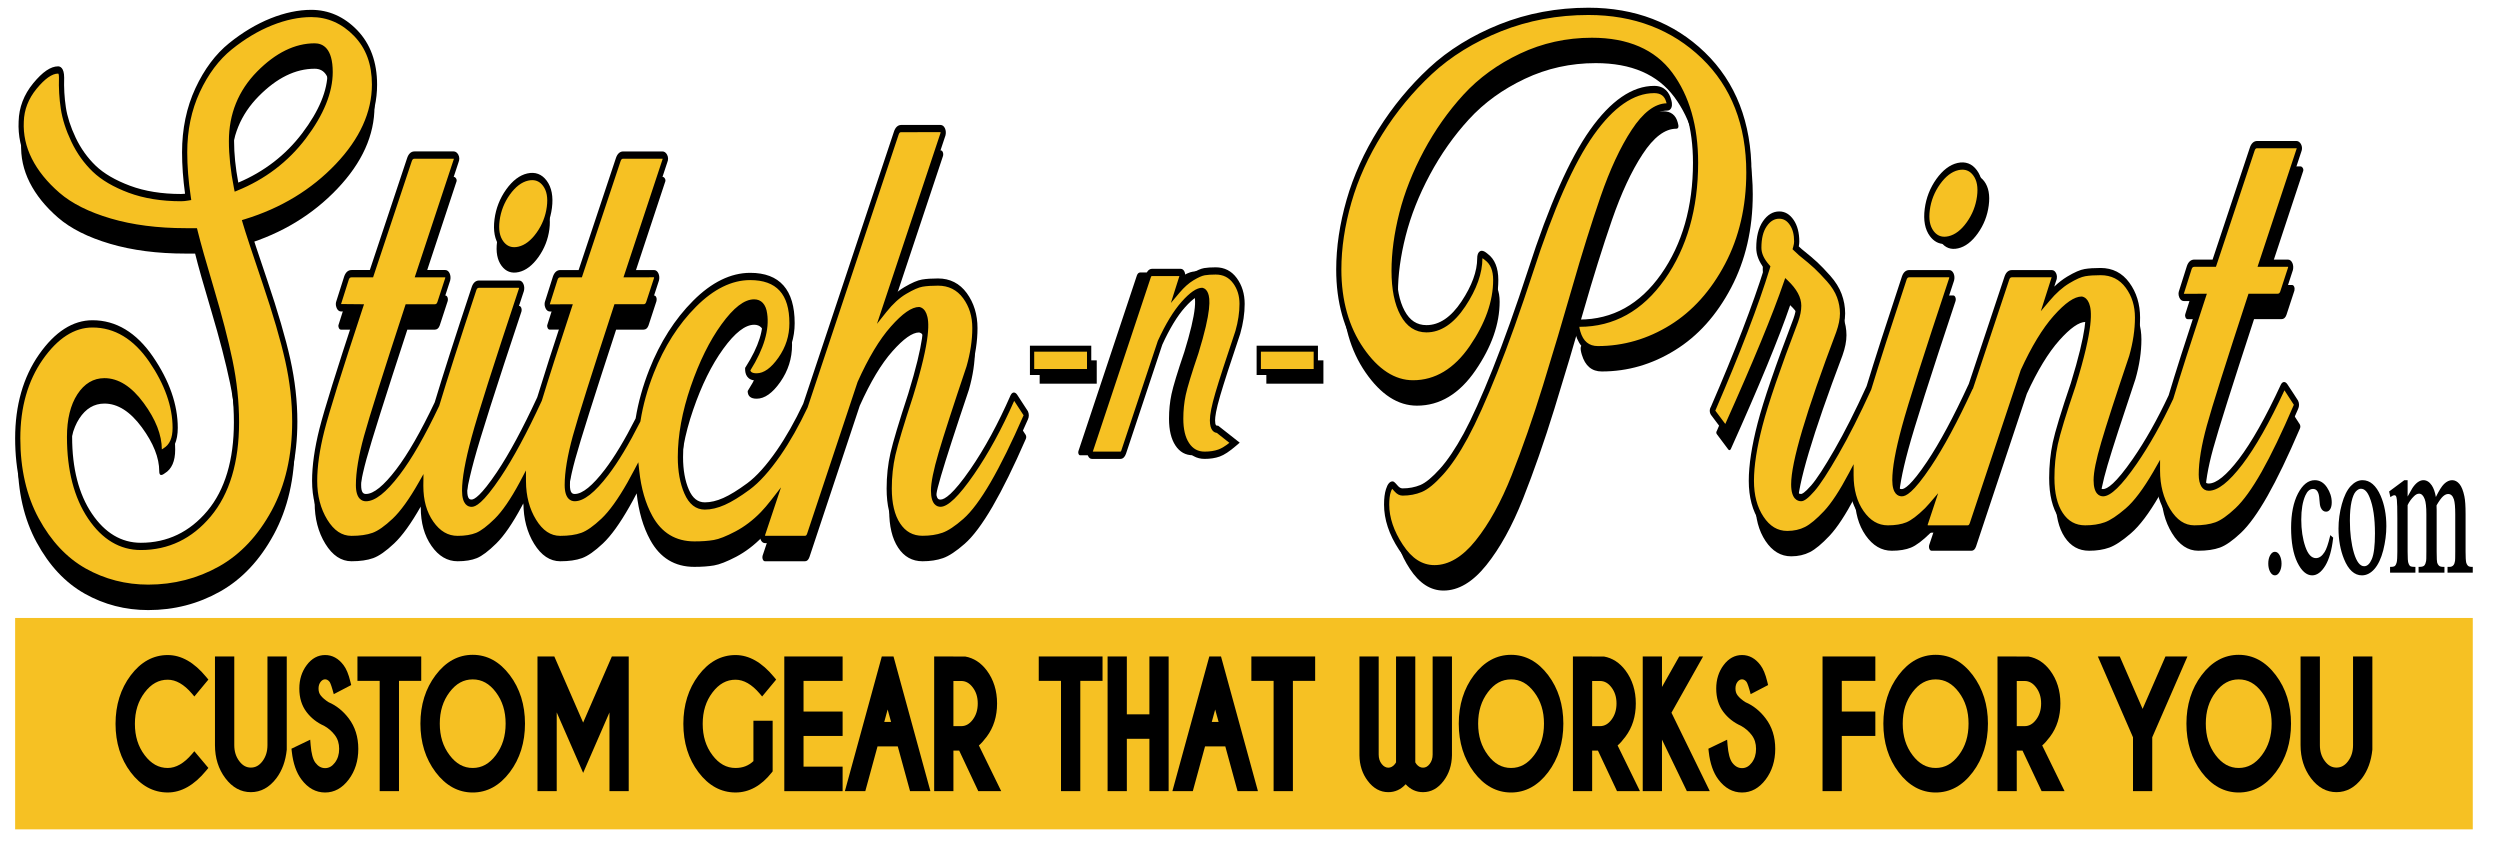 <?xml version="1.0" encoding="utf-8"?>
<!-- Generator: Adobe Illustrator 15.0.0, SVG Export Plug-In . SVG Version: 6.00 Build 0)  -->
<!DOCTYPE svg PUBLIC "-//W3C//DTD SVG 1.1//EN" "http://www.w3.org/Graphics/SVG/1.1/DTD/svg11.dtd">
<svg version="1.1" id="Layer_1" xmlns="http://www.w3.org/2000/svg" xmlns:xlink="http://www.w3.org/1999/xlink" x="0px" y="0px"
	 width="250px" height="85px" viewBox="0 0 250 85" enable-background="new 0 0 250 85" xml:space="preserve">
<path d="M227.489,55.298c0.164,0,0.302,0.101,0.413,0.311c0.113,0.205,0.166,0.458,0.166,0.75c0,0.293-0.053,0.543-0.168,0.751
	c-0.113,0.207-0.249,0.312-0.411,0.312c-0.16,0-0.298-0.104-0.409-0.312c-0.113-0.208-0.17-0.458-0.17-0.751
	c0-0.299,0.057-0.552,0.17-0.759C227.191,55.398,227.329,55.298,227.489,55.298"/>
<path d="M227.489,57.536c-0.186,0-0.346-0.119-0.476-0.354c-0.123-0.229-0.186-0.504-0.186-0.823c0-0.326,0.062-0.604,0.186-0.827
	c0.13-0.233,0.29-0.352,0.476-0.352c0.192,0,0.354,0.12,0.481,0.356c0.119,0.229,0.184,0.504,0.184,0.822
	c0,0.319-0.064,0.594-0.189,0.823C227.836,57.417,227.676,57.536,227.489,57.536 M227.489,55.414c-0.131,0-0.245,0.086-0.344,0.26
	c-0.104,0.187-0.152,0.41-0.152,0.685c0,0.271,0.049,0.491,0.152,0.679c0.099,0.179,0.213,0.267,0.344,0.267
	c0.134,0,0.249-0.088,0.345-0.267c0.102-0.188,0.15-0.408,0.15-0.679c0-0.267-0.051-0.493-0.148-0.68
	C227.74,55.5,227.627,55.414,227.489,55.414z"/>
<path d="M233.226,53.824c-0.129,1.152-0.382,2.044-0.759,2.666c-0.376,0.619-0.793,0.931-1.248,0.931
	c-0.542,0-1.018-0.419-1.419-1.253c-0.406-0.835-0.606-1.965-0.606-3.385c0-1.377,0.223-2.496,0.669-3.357
	c0.448-0.86,0.988-1.292,1.614-1.292c0.471,0,0.855,0.229,1.158,0.686c0.304,0.455,0.454,0.93,0.454,1.419
	c0,0.241-0.043,0.438-0.128,0.588c-0.083,0.15-0.204,0.227-0.357,0.227c-0.205,0-0.362-0.123-0.466-0.365
	c-0.059-0.133-0.098-0.389-0.117-0.764c-0.019-0.377-0.092-0.663-0.211-0.861c-0.119-0.19-0.292-0.287-0.508-0.287
	c-0.346,0-0.629,0.235-0.84,0.708c-0.281,0.625-0.423,1.449-0.423,2.478c0,1.045,0.137,1.968,0.421,2.767
	c0.279,0.8,0.657,1.201,1.136,1.201c0.339,0,0.646-0.216,0.918-0.643c0.193-0.292,0.379-0.824,0.561-1.595L233.226,53.824z"/>
<path d="M231.219,57.536c-0.571,0-1.07-0.438-1.491-1.305c-0.409-0.85-0.618-2.012-0.618-3.448c0-1.396,0.231-2.549,0.685-3.427
	c0.464-0.888,1.028-1.338,1.683-1.338c0.491,0,0.901,0.242,1.219,0.721c0.316,0.477,0.476,0.979,0.476,1.499
	c0,0.27-0.048,0.493-0.143,0.661c-0.104,0.178-0.247,0.269-0.425,0.269c-0.237,0-0.415-0.141-0.536-0.42
	c-0.065-0.15-0.109-0.418-0.131-0.816c-0.016-0.348-0.08-0.615-0.191-0.792c-0.105-0.165-0.249-0.247-0.443-0.247
	c-0.32,0-0.572,0.215-0.769,0.654c-0.271,0.604-0.409,1.415-0.409,2.414c0,1.023,0.14,1.936,0.409,2.717
	c0.267,0.764,0.617,1.134,1.062,1.134c0.315,0,0.604-0.201,0.857-0.601c0.184-0.281,0.364-0.806,0.542-1.557l0.033-0.143
	l0.289,0.256l-0.01,0.075c-0.13,1.17-0.394,2.086-0.775,2.72C232.142,57.208,231.698,57.536,231.219,57.536 M231.477,48.254
	c-0.599,0-1.115,0.416-1.545,1.241c-0.435,0.835-0.656,1.941-0.656,3.288c0,1.39,0.199,2.505,0.592,3.317
	c0.387,0.798,0.84,1.203,1.352,1.203c0.43,0,0.825-0.302,1.186-0.894c0.354-0.587,0.602-1.438,0.731-2.527l-0.02-0.015
	c-0.173,0.718-0.35,1.21-0.538,1.499c-0.287,0.449-0.618,0.68-0.982,0.68c-0.511,0-0.917-0.427-1.213-1.269
	c-0.283-0.81-0.429-1.759-0.429-2.817c0-1.045,0.147-1.899,0.437-2.54c0.229-0.505,0.534-0.764,0.911-0.764
	c0.241,0,0.431,0.11,0.568,0.327c0.136,0.219,0.215,0.53,0.234,0.931c0.025,0.442,0.067,0.632,0.105,0.713
	c0.088,0.206,0.219,0.307,0.394,0.307c0.127,0,0.223-0.059,0.293-0.18c0.07-0.128,0.111-0.303,0.111-0.517
	c0-0.457-0.148-0.907-0.436-1.34C232.287,48.471,231.917,48.254,231.477,48.254z"/>
<path d="M236.248,48.134c0.724,0,1.305,0.505,1.743,1.514c0.375,0.86,0.562,1.847,0.562,2.963c0,0.784-0.104,1.577-0.31,2.382
	c-0.203,0.803-0.486,1.408-0.847,1.816c-0.361,0.407-0.761,0.612-1.205,0.612c-0.722,0-1.293-0.527-1.718-1.58
	c-0.359-0.884-0.539-1.88-0.539-2.982c0-0.803,0.109-1.601,0.328-2.396c0.215-0.793,0.501-1.379,0.858-1.759
	C235.477,48.325,235.853,48.134,236.248,48.134 M236.086,48.757c-0.185,0-0.368,0.102-0.555,0.302s-0.336,0.554-0.451,1.055
	c-0.115,0.505-0.172,1.151-0.172,1.942c0,1.275,0.137,2.375,0.414,3.296c0.278,0.927,0.64,1.39,1.094,1.39
	c0.337,0,0.617-0.255,0.836-0.765c0.22-0.512,0.329-1.388,0.329-2.629c0-1.556-0.183-2.781-0.548-3.674
	C236.786,49.062,236.471,48.757,236.086,48.757z"/>
<path d="M236.191,57.536c-0.749,0-1.352-0.549-1.792-1.637c-0.364-0.9-0.548-1.923-0.548-3.041c0-0.813,0.111-1.635,0.332-2.438
	c0.222-0.809,0.52-1.418,0.887-1.81c0.37-0.393,0.765-0.593,1.178-0.593c0.752,0,1.363,0.527,1.817,1.565
	c0.38,0.877,0.569,1.896,0.569,3.026c0,0.794-0.105,1.607-0.311,2.421c-0.211,0.817-0.507,1.444-0.877,1.867
	C237.075,57.321,236.65,57.536,236.191,57.536 M236.248,48.254c-0.377,0-0.737,0.184-1.077,0.544c-0.34,0.365-0.621,0.94-0.83,1.708
	c-0.214,0.775-0.321,1.567-0.321,2.353c0,1.078,0.176,2.062,0.526,2.926c0.413,1.021,0.951,1.52,1.646,1.52
	c0.421,0,0.809-0.196,1.15-0.589c0.349-0.39,0.624-0.987,0.822-1.763c0.202-0.787,0.305-1.575,0.305-2.342
	c0-1.089-0.184-2.065-0.548-2.902C237.494,48.729,236.95,48.254,236.248,48.254z M236.416,56.856c-0.488,0-0.883-0.491-1.172-1.458
	c-0.277-0.933-0.421-2.057-0.421-3.343c0-0.798,0.06-1.465,0.175-1.976c0.12-0.523,0.282-0.899,0.48-1.115
	c0.202-0.215,0.409-0.325,0.607-0.325c0.414,0,0.757,0.329,1.018,0.976c0.373,0.907,0.561,2.162,0.561,3.732
	c0,1.275-0.113,2.154-0.342,2.689C237.088,56.582,236.782,56.856,236.416,56.856z M236.086,48.874c-0.164,0-0.332,0.094-0.505,0.276
	c-0.172,0.186-0.313,0.521-0.425,1c-0.109,0.489-0.168,1.13-0.168,1.905c0,1.255,0.141,2.349,0.409,3.255
	c0.264,0.871,0.607,1.313,1.019,1.313c0.308,0,0.558-0.233,0.765-0.709c0.21-0.489,0.315-1.353,0.315-2.567
	c0-1.529-0.178-2.744-0.536-3.614C236.728,49.154,236.441,48.874,236.086,48.874z"/>
<path d="M240.676,50c0.352-0.639,0.554-1.004,0.619-1.099c0.157-0.244,0.323-0.43,0.506-0.565c0.182-0.133,0.359-0.202,0.536-0.202
	c0.303,0,0.559,0.16,0.774,0.479c0.215,0.319,0.36,0.781,0.434,1.387c0.358-0.766,0.664-1.267,0.908-1.506
	c0.249-0.238,0.505-0.36,0.763-0.36c0.253,0,0.481,0.122,0.677,0.36c0.196,0.239,0.353,0.63,0.468,1.172
	c0.076,0.369,0.113,0.95,0.113,1.74v3.767c0,0.547,0.023,0.923,0.068,1.129c0.036,0.139,0.101,0.261,0.194,0.356
	c0.096,0.101,0.248,0.15,0.459,0.15v0.344h-2.359v-0.344h0.099c0.207,0,0.365-0.074,0.482-0.222
	c0.077-0.101,0.136-0.265,0.169-0.488c0.018-0.106,0.021-0.414,0.021-0.926v-3.767c0-0.715-0.047-1.22-0.141-1.513
	c-0.135-0.408-0.354-0.609-0.653-0.609c-0.185,0-0.368,0.082-0.556,0.253c-0.185,0.169-0.411,0.484-0.677,0.939l-0.008,0.106
	l0.008,0.412v4.178c0,0.599,0.019,0.973,0.055,1.117c0.037,0.148,0.105,0.272,0.207,0.368c0.101,0.101,0.272,0.15,0.519,0.15v0.344
	h-2.42v-0.344c0.266,0,0.448-0.06,0.545-0.173c0.099-0.115,0.171-0.287,0.206-0.515c0.02-0.111,0.029-0.425,0.029-0.948v-3.767
	c0-0.715-0.059-1.228-0.172-1.539c-0.156-0.409-0.371-0.612-0.644-0.612c-0.188,0-0.377,0.093-0.562,0.277
	c-0.289,0.281-0.509,0.596-0.669,0.944v4.696c0,0.572,0.023,0.948,0.066,1.117c0.045,0.172,0.107,0.302,0.193,0.388
	c0.086,0.089,0.26,0.131,0.521,0.131v0.344h-2.365v-0.344c0.219,0,0.372-0.042,0.458-0.131c0.088-0.086,0.154-0.221,0.199-0.41
	c0.047-0.188,0.068-0.555,0.068-1.095v-3.347c0-0.963-0.018-1.585-0.049-1.864c-0.025-0.211-0.062-0.354-0.111-0.436
	c-0.053-0.079-0.126-0.12-0.215-0.12c-0.098,0-0.218,0.048-0.351,0.146l-0.079-0.346l1.44-1.072h0.224V50z"/>
<path d="M247.278,57.27h-2.525v-0.58h0.182c0.187,0,0.326-0.061,0.421-0.188c0.069-0.087,0.12-0.229,0.15-0.428
	c0.008-0.064,0.018-0.277,0.018-0.901v-3.767c0-0.693-0.044-1.188-0.133-1.465c-0.119-0.363-0.308-0.541-0.577-0.541
	c-0.166,0-0.337,0.08-0.51,0.234c-0.174,0.158-0.393,0.459-0.644,0.891l-0.006,0.073l0.012,0.393v4.182
	c0,0.725,0.026,0.986,0.049,1.08c0.032,0.124,0.089,0.223,0.177,0.312c0.082,0.083,0.242,0.124,0.47,0.124h0.082v0.58h-2.586v-0.58
	h0.084c0.303,0,0.436-0.077,0.492-0.145c0.085-0.098,0.144-0.25,0.179-0.453c0.012-0.066,0.023-0.28,0.023-0.919v-3.767
	c0-0.691-0.053-1.192-0.163-1.486c-0.138-0.368-0.324-0.551-0.566-0.551c-0.171,0-0.343,0.088-0.511,0.258
	c-0.271,0.263-0.483,0.56-0.634,0.886v4.66c0,0.695,0.031,0.97,0.061,1.08c0.037,0.147,0.092,0.258,0.162,0.331
	c0.049,0.05,0.171,0.105,0.472,0.105h0.084v0.58h-2.534v-0.58h0.085c0.249,0,0.362-0.059,0.411-0.105
	c0.072-0.073,0.129-0.19,0.168-0.355c0.043-0.175,0.062-0.53,0.062-1.056v-3.347c0-0.954-0.016-1.575-0.047-1.845
	c-0.025-0.232-0.064-0.333-0.093-0.375c-0.081-0.125-0.243-0.108-0.465,0.049l-0.09,0.062l-0.127-0.568l1.521-1.13h0.329v1.636
	c0.26-0.477,0.416-0.748,0.472-0.832c0.162-0.251,0.34-0.45,0.526-0.59c0.195-0.141,0.389-0.214,0.577-0.214
	c0.322,0,0.605,0.172,0.835,0.514c0.191,0.284,0.332,0.677,0.415,1.169c0.32-0.652,0.587-1.078,0.819-1.304
	c0.262-0.251,0.532-0.379,0.81-0.379c0.274,0,0.521,0.131,0.733,0.387c0.208,0.252,0.372,0.666,0.489,1.227
	c0.081,0.387,0.12,0.965,0.12,1.774v3.767c0,0.533,0.02,0.901,0.064,1.093c0.03,0.116,0.085,0.213,0.162,0.3
	c0.078,0.083,0.218,0.124,0.41,0.124h0.083V57.27z M244.917,57.034h2.195v-0.11c-0.192-0.016-0.331-0.071-0.425-0.172
	c-0.109-0.114-0.184-0.25-0.225-0.412c-0.049-0.222-0.071-0.602-0.071-1.167v-3.767c0-0.776-0.038-1.353-0.113-1.707
	c-0.109-0.519-0.257-0.894-0.44-1.117c-0.369-0.448-0.884-0.431-1.336,0.008c-0.236,0.229-0.536,0.727-0.889,1.474l-0.115,0.25
	l-0.036-0.292c-0.069-0.58-0.206-1.028-0.411-1.326c-0.2-0.298-0.437-0.441-0.714-0.441c-0.162,0-0.327,0.063-0.498,0.187
	c-0.172,0.126-0.334,0.308-0.484,0.539c-0.06,0.092-0.265,0.46-0.61,1.092l-0.149,0.274v-2.092h-0.119l-1.363,1.011l0.029,0.125
	c0.257-0.154,0.451-0.128,0.575,0.059c0.064,0.097,0.106,0.26,0.135,0.495c0.03,0.286,0.049,0.902,0.049,1.883v3.347
	c0,0.56-0.024,0.931-0.07,1.134c-0.055,0.209-0.133,0.366-0.231,0.467c-0.089,0.092-0.229,0.139-0.425,0.15v0.11h2.2v-0.11
	c-0.239-0.01-0.397-0.057-0.485-0.15c-0.1-0.101-0.177-0.248-0.226-0.443c-0.046-0.188-0.068-0.565-0.068-1.157v-4.729l0.012-0.028
	c0.161-0.363,0.396-0.692,0.69-0.98c0.198-0.198,0.404-0.299,0.609-0.299c0.307,0,0.55,0.227,0.714,0.677
	c0.123,0.332,0.184,0.852,0.184,1.593v3.767c0,0.714-0.018,0.898-0.029,0.973c-0.041,0.255-0.119,0.449-0.233,0.579
	c-0.104,0.12-0.273,0.188-0.516,0.199v0.11h2.252v-0.11c-0.221-0.012-0.378-0.067-0.483-0.169c-0.113-0.112-0.194-0.253-0.239-0.425
	c-0.036-0.162-0.059-0.543-0.059-1.157v-4.178l-0.01-0.407l0.018-0.16l0.013-0.023c0.271-0.473,0.5-0.789,0.696-0.965
	c0.197-0.183,0.4-0.273,0.601-0.273c0.334,0,0.581,0.229,0.731,0.68c0.098,0.313,0.148,0.824,0.148,1.561v3.767
	c0,0.521-0.01,0.833-0.025,0.948c-0.037,0.249-0.104,0.435-0.197,0.552c-0.129,0.166-0.312,0.253-0.536,0.253h-0.018V57.034z"/>
<rect x="103.966" y="36.035" width="5.708" height="2.333"/>
<rect x="126.635" y="36.035" width="5.706" height="2.333"/>
<path d="M14.826,61.008c2.592,0,4.984-0.619,7.177-1.851c2.192-1.232,3.985-3.139,5.381-5.718c1.396-2.583,2.092-5.617,2.092-9.107
	c0-1.997-0.232-4.044-0.696-6.137c-0.467-2.092-1.231-4.708-2.293-7.848c-1.064-3.139-1.71-5.104-1.943-5.894
	c3.654-1.117,6.719-2.976,9.193-5.581c2.475-2.604,3.712-5.349,3.712-8.232c0-2.139-0.631-3.86-1.893-5.162
	c-1.262-1.302-2.74-1.953-4.435-1.953c-1.262,0-2.59,0.278-3.986,0.837c-1.397,0.559-2.757,1.373-4.086,2.442
	c-1.33,1.069-2.424,2.535-3.29,4.394c-0.864,1.861-1.295,3.931-1.295,6.208c0,1.396,0.116,2.885,0.35,4.464
	c-0.267,0.048-0.499,0.071-0.699,0.071c-1.96,0-3.687-0.279-5.182-0.838c-1.494-0.558-2.666-1.243-3.513-2.058
	c-0.846-0.812-1.537-1.778-2.067-2.895c-0.533-1.115-0.873-2.173-1.023-3.173c-0.149-1-0.208-2.011-0.174-3.036
	c0-0.511-0.117-0.767-0.349-0.767c-0.665,0-1.438,0.535-2.315,1.604c-0.881,1.07-1.338,2.257-1.371,3.558
	c-0.068,1.35,0.216,2.651,0.845,3.907c0.633,1.255,1.579,2.431,2.841,3.522c1.262,1.094,2.998,1.965,5.208,2.617
	c2.208,0.652,4.725,0.977,7.55,0.977h0.946c0.299,1.21,0.847,3.152,1.645,5.825c0.796,2.675,1.411,5.046,1.844,7.115
	c0.43,2.071,0.647,4.105,0.647,6.104c0,3.909-0.913,6.952-2.74,9.138c-1.828,2.187-4.104,3.279-6.827,3.279
	c-2.027,0-3.72-1.011-5.083-3.033c-1.363-2.025-2.043-4.663-2.043-7.918c0-1.674,0.323-3.011,0.971-4.011
	c0.649-1,1.487-1.5,2.518-1.5c1.327,0,2.573,0.792,3.736,2.372c1.161,1.581,1.744,3.046,1.744,4.394c0,0.418,0.182,0.49,0.548,0.209
	c0.697-0.416,1.046-1.207,1.046-2.37c0-2.232-0.806-4.523-2.417-6.872c-1.612-2.348-3.563-3.522-5.854-3.522
	c-1.893,0-3.613,1.105-5.158,3.313c-1.544,2.209-2.316,4.918-2.316,8.127c0,3.163,0.63,5.907,1.893,8.231
	c1.262,2.326,2.865,4.034,4.807,5.128C10.417,60.461,12.534,61.008,14.826,61.008 M23.147,16.292c0-2.605,0.905-4.826,2.716-6.663
	c1.81-1.837,3.679-2.756,5.606-2.756c1.029,0,1.544,0.837,1.544,2.512c0,1.953-0.873,4.081-2.615,6.383
	c-1.744,2.302-3.996,4.011-6.753,5.127C23.314,19.221,23.147,17.686,23.147,16.292z"/>
<path d="M51.874,27.208c0.714-0.163,1.37-0.663,1.969-1.5c0.597-0.838,0.962-1.767,1.096-2.79c0.132-1.023-0.018-1.826-0.449-2.408
	c-0.433-0.581-1.006-0.79-1.72-0.626c-0.713,0.162-1.37,0.662-1.968,1.499c-0.597,0.836-0.963,1.768-1.096,2.79
	c-0.133,1.024,0.018,1.825,0.449,2.407C50.586,27.162,51.158,27.371,51.874,27.208"/>
<path d="M102.574,43.496l-1.046-1.604c-0.101-0.14-0.184-0.14-0.25,0c-1.263,2.883-2.617,5.372-4.06,7.464
	c-1.446,2.094-2.5,3.14-3.164,3.14c-0.467,0-0.698-0.417-0.698-1.257c0-0.742,0.249-1.964,0.747-3.661s1.429-4.57,2.791-8.616
	c0.399-1.395,0.598-2.721,0.598-3.976c0-1.256-0.332-2.337-0.995-3.244c-0.666-0.907-1.563-1.361-2.692-1.361
	c-0.632,0-1.154,0.036-1.569,0.105c-0.416,0.07-0.979,0.313-1.694,0.732c-0.714,0.419-1.405,1.047-2.069,1.884l5.831-17.51
	c0.033-0.14,0.024-0.268-0.025-0.384c-0.05-0.114-0.125-0.173-0.224-0.173h-3.937c-0.233,0-0.399,0.163-0.499,0.488l-9.072,27.202
	c-0.856,1.815-1.753,3.397-2.687,4.746c-1.063,1.537-2.069,2.651-3.015,3.351c-0.947,0.697-1.761,1.197-2.441,1.5
	c-0.682,0.302-1.321,0.451-1.919,0.451c-0.798,0-1.404-0.477-1.818-1.43c-0.416-0.951-0.624-2.104-0.624-3.453
	c0-2.137,0.424-4.438,1.271-6.904c0.846-2.466,1.85-4.5,3.014-6.105c1.163-1.605,2.193-2.406,3.089-2.406
	c0.6,0,0.948,0.372,1.048,1.115c0.231,1.536-0.334,3.372-1.696,5.512c0,0.511,0.299,0.768,0.897,0.768
	c0.799,0,1.586-0.559,2.367-1.675c0.78-1.117,1.172-2.348,1.172-3.697c0-3.115-1.396-4.673-4.187-4.673
	c-1.893,0-3.747,0.906-5.555,2.72c-1.812,1.813-3.248,4.069-4.31,6.766c-0.649,1.646-1.097,3.266-1.35,4.859
	c-1.112,2.197-2.157,3.939-3.136,5.222c-1.295,1.698-2.358,2.546-3.19,2.546c-0.498,0-0.747-0.418-0.747-1.257
	c0-1.255,0.266-2.848,0.797-4.776c0.531-1.93,1.895-6.245,4.086-12.941h2.741c0.232,0,0.398-0.139,0.498-0.418l0.798-2.441
	c0.032-0.141,0.024-0.268-0.026-0.385c-0.05-0.115-0.125-0.173-0.224-0.173h-2.641c0.73-2.186,1.975-5.953,3.737-11.302
	c0.066-0.139,0.066-0.266,0-0.384c-0.067-0.115-0.149-0.175-0.249-0.175h-3.937c-0.233,0-0.398,0.165-0.499,0.49
	c-1.862,5.581-3.123,9.371-3.787,11.371h-1.993c-0.233,0-0.398,0.139-0.499,0.417l-0.796,2.513
	c-0.034,0.093-0.026,0.197,0.024,0.313s0.124,0.174,0.225,0.174h1.892c-1.279,3.872-2.253,6.907-2.924,9.109
	c-1.461,3.168-2.823,5.692-4.076,7.564c-1.279,1.907-2.184,2.86-2.715,2.86c-0.465,0-0.697-0.417-0.697-1.257
	c0-1.16,0.315-2.905,0.946-5.231c0.631-2.325,2.209-7.277,4.735-14.859c0.032-0.139,0.022-0.266-0.026-0.382
	s-0.124-0.175-0.224-0.175h-3.986c-0.233,0-0.399,0.14-0.499,0.419c-1.69,5.097-2.927,8.949-3.712,11.57
	c-1.405,2.96-2.708,5.235-3.912,6.812c-1.295,1.698-2.358,2.546-3.188,2.546c-0.5,0-0.749-0.418-0.749-1.257
	c0-1.255,0.267-2.848,0.797-4.776c0.532-1.93,1.895-6.245,4.086-12.941h2.741c0.231,0,0.399-0.139,0.498-0.418l0.797-2.441
	c0.034-0.141,0.024-0.268-0.023-0.385c-0.05-0.115-0.125-0.173-0.226-0.173h-2.64c0.73-2.186,1.976-5.953,3.737-11.302
	c0.066-0.139,0.066-0.266,0-0.384c-0.067-0.115-0.15-0.175-0.25-0.175h-3.937c-0.233,0-0.399,0.165-0.498,0.49
	c-1.861,5.581-3.124,9.371-3.788,11.371h-1.992c-0.233,0-0.399,0.139-0.499,0.417l-0.798,2.513
	c-0.033,0.093-0.023,0.197,0.025,0.313c0.051,0.116,0.126,0.174,0.225,0.174h1.894c-2.06,6.232-3.331,10.303-3.812,12.208
	c-0.481,1.908-0.722,3.604-0.722,5.094c0,1.581,0.355,2.952,1.07,4.114c0.714,1.162,1.587,1.744,2.616,1.744
	c0.863,0,1.586-0.104,2.168-0.313c0.581-0.21,1.279-0.697,2.093-1.466c0.813-0.766,1.701-1.998,2.665-3.697
	c0.001-0.002,0.001-0.002,0.003-0.003c-0.001,0.036-0.004,0.073-0.004,0.109c0,1.534,0.359,2.813,1.074,3.835
	c0.714,1.024,1.584,1.535,2.614,1.535c0.765,0,1.404-0.104,1.919-0.313c0.514-0.21,1.162-0.697,1.944-1.466
	c0.778-0.766,1.626-1.998,2.539-3.697c0.059-0.107,0.118-0.222,0.176-0.333c0.008,1.561,0.364,2.916,1.071,4.065
	c0.714,1.162,1.585,1.744,2.616,1.744c0.864,0,1.585-0.104,2.167-0.313c0.582-0.21,1.278-0.697,2.094-1.466
	c0.812-0.766,1.7-1.998,2.664-3.697c0.231-0.405,0.469-0.844,0.711-1.313c0.196,1.807,0.645,3.362,1.358,4.661
	c0.978,1.79,2.447,2.688,4.409,2.688c0.764,0,1.419-0.049,1.969-0.143c0.548-0.093,1.287-0.383,2.217-0.868
	c0.929-0.492,1.802-1.152,2.617-1.99c0.333-0.344,0.691-0.764,1.069-1.25l-1.046,3.134c-0.033,0.141-0.024,0.268,0.026,0.384
	c0.051,0.117,0.124,0.174,0.223,0.174h3.987c0.2,0,0.349-0.14,0.448-0.417l5.033-15.139c1.063-2.373,2.15-4.187,3.264-5.441
	c1.113-1.256,2-1.884,2.667-1.884c1.096,0.233,0.813,3.046-0.848,8.44c-0.931,2.838-1.52,4.803-1.769,5.896
	c-0.249,1.092-0.373,2.244-0.373,3.453c0,1.581,0.297,2.824,0.896,3.731c0.598,0.909,1.412,1.36,2.441,1.36
	c0.764,0,1.446-0.104,2.044-0.313c0.599-0.21,1.319-0.686,2.167-1.431c0.846-0.743,1.776-1.987,2.791-3.732
	c1.012-1.744,2.117-3.987,3.313-6.73C102.64,43.775,102.64,43.637,102.574,43.496"/>
<path d="M164.26,15.419c1.111-1.697,2.234-2.547,3.363-2.547c0.232,0,0.281-0.208,0.15-0.626c-0.199-0.744-0.681-1.118-1.447-1.118
	c-2.125,0-4.201,1.431-6.228,4.292c-2.027,2.86-4.069,7.476-6.129,13.847c-1.261,3.861-2.448,7.185-3.562,9.976
	c-1.115,2.792-2.087,4.954-2.916,6.488c-0.83,1.534-1.644,2.744-2.44,3.626c-0.8,0.886-1.48,1.443-2.044,1.676
	c-0.565,0.232-1.18,0.348-1.844,0.348c-0.232,0-0.447-0.115-0.647-0.348c-0.199-0.232-0.316-0.351-0.348-0.351
	c-0.169,0-0.309,0.188-0.426,0.558c-0.118,0.374-0.175,0.841-0.175,1.397c0,1.395,0.475,2.814,1.422,4.255
	c0.947,1.441,2.068,2.164,3.363,2.164c1.495,0,2.925-0.85,4.284-2.546c1.364-1.699,2.584-3.909,3.662-6.629
	c1.079-2.722,2.127-5.72,3.141-9c1.015-3.279,1.993-6.567,2.938-9.871c0.947-3.301,1.886-6.302,2.815-8.999
	C162.125,19.313,163.145,17.116,164.26,15.419"/>
<path d="M173.109,28.777c1.442-2.743,2.167-5.858,2.167-9.347c0-4.883-1.521-8.79-4.559-11.72
	c-3.042-2.929-6.871-4.395-11.484-4.395c-3.124,0-6.057,0.548-8.799,1.64c-2.738,1.092-5.071,2.534-7,4.325
	c-1.927,1.791-3.597,3.814-5.007,6.07c-1.412,2.255-2.459,4.568-3.139,6.939c-0.68,2.373-1.024,4.652-1.024,6.838
	c0,3.208,0.768,5.918,2.295,8.126c1.528,2.209,3.238,3.313,5.133,3.313c2.291,0,4.241-1.175,5.854-3.523
	c1.61-2.347,2.418-4.639,2.418-6.871c0-1.069-0.317-1.836-0.949-2.302c-0.431-0.372-0.647-0.325-0.647,0.139
	c0,1.396-0.548,2.919-1.644,4.569c-1.097,1.651-2.324,2.476-3.688,2.476c-1.031,0-1.827-0.522-2.391-1.569
	c-0.565-1.046-0.849-2.451-0.849-4.221c0-1.767,0.258-3.662,0.773-5.685c0.516-2.024,1.319-4.057,2.416-6.104
	c1.095-2.046,2.397-3.896,3.911-5.546c1.511-1.65,3.371-2.999,5.582-4.045c2.21-1.048,4.575-1.571,7.102-1.571
	c3.553,0,6.167,1.128,7.847,3.383c1.676,2.256,2.516,5.173,2.516,8.754c0,4.511-1.089,8.314-3.265,11.407
	c-2.175,3.092-4.957,4.639-8.346,4.639c-0.299,0-0.347,0.326-0.149,0.978c0.335,1.115,0.996,1.673,1.994,1.673
	c2.592,0,5.034-0.708,7.323-2.128C169.795,33.603,171.662,31.522,173.109,28.777"/>
<path d="M195.812,24.834c0.715-0.162,1.369-0.663,1.968-1.499c0.597-0.838,0.963-1.768,1.094-2.792
	c0.135-1.022-0.016-1.825-0.444-2.406c-0.435-0.581-1.008-0.79-1.722-0.628c-0.715,0.163-1.369,0.663-1.968,1.5
	c-0.597,0.836-0.963,1.767-1.095,2.79c-0.134,1.023,0.017,1.825,0.445,2.407C194.526,24.789,195.099,24.998,195.812,24.834"/>
<path d="M230.037,16.64h-3.937c-0.234,0-0.398,0.164-0.499,0.488c-1.86,5.581-3.125,9.372-3.787,11.372h-1.993
	c-0.232,0-0.398,0.139-0.498,0.417l-0.8,2.512c-0.029,0.093-0.023,0.199,0.025,0.313c0.053,0.117,0.125,0.175,0.227,0.175h1.893
	c-1.456,4.403-2.514,7.721-3.182,9.964c-1.135,2.436-2.342,4.577-3.621,6.431c-1.442,2.091-2.498,3.138-3.16,3.138
	c-0.467,0-0.698-0.419-0.698-1.257c0-0.742,0.249-1.964,0.744-3.662c0.501-1.697,1.432-4.57,2.791-8.615
	c0.401-1.396,0.599-2.721,0.599-3.978c0-1.254-0.332-2.335-0.997-3.242c-0.663-0.908-1.561-1.361-2.689-1.361
	c-0.631,0-1.153,0.034-1.568,0.105c-0.417,0.069-0.976,0.314-1.672,0.731c-0.698,0.418-1.378,1.024-2.041,1.814l0.599-1.883
	c0.064-0.141,0.072-0.268,0.023-0.385c-0.048-0.115-0.125-0.173-0.225-0.173h-3.983c-0.235,0-0.401,0.139-0.501,0.417l-3.611,10.855
	c-0.008,0.011-0.019,0.016-0.025,0.028c-1.494,3.255-2.885,5.835-4.163,7.743c-1.275,1.909-2.183,2.861-2.713,2.861
	c-0.465,0-0.699-0.419-0.699-1.257c0-1.161,0.315-2.905,0.949-5.231c0.628-2.325,2.207-7.277,4.73-14.858
	c0.035-0.141,0.028-0.268-0.023-0.385c-0.049-0.115-0.124-0.173-0.224-0.173h-3.986c-0.232,0-0.399,0.139-0.497,0.417
	c-1.575,4.74-2.751,8.4-3.541,10.999c-1.145,2.508-2.221,4.646-3.237,6.405c-1.029,1.792-1.818,3-2.367,3.629
	c-0.547,0.629-0.938,0.941-1.17,0.941c-0.496,0-0.746-0.44-0.746-1.326c0-2.138,1.495-7.159,4.484-15.067
	c0.265-0.743,0.398-1.417,0.398-2.022c0-0.604-0.109-1.196-0.326-1.78c-0.215-0.581-0.571-1.151-1.068-1.708
	c-0.502-0.559-0.921-1-1.273-1.327c-0.348-0.323-0.87-0.766-1.567-1.325c-0.199-0.186-0.351-0.325-0.45-0.419
	c0.067-0.23,0.1-0.44,0.1-0.627c0-0.79-0.166-1.43-0.5-1.919c-0.329-0.488-0.744-0.732-1.242-0.732
	c-0.565,0-1.047,0.291-1.447,0.872c-0.396,0.582-0.597,1.384-0.597,2.406c0,0.652,0.283,1.304,0.848,1.954
	c-1.131,3.674-2.94,8.396-5.434,14.162c-0.097,0.14-0.081,0.277,0.051,0.417l1.097,1.466c0.102,0.094,0.185,0.07,0.251-0.071
	c2.823-6.277,4.799-11.066,5.928-14.37c0.829,0.792,1.246,1.535,1.246,2.233c0,0.417-0.102,0.906-0.3,1.465
	c-1.793,4.696-2.982,8.162-3.562,10.394c-0.585,2.233-0.869,4.116-0.869,5.651c0,1.533,0.337,2.813,1.018,3.835
	c0.682,1.024,1.535,1.535,2.568,1.535c0.695,0,1.318-0.14,1.867-0.42c0.547-0.277,1.202-0.823,1.969-1.637
	c0.764-0.814,1.608-2.104,2.54-3.87c0,1.532,0.358,2.811,1.07,3.833c0.716,1.025,1.589,1.537,2.617,1.537
	c0.763,0,1.404-0.106,1.916-0.315c0.516-0.209,1.165-0.697,1.946-1.466c0.145-0.141,0.289-0.303,0.439-0.478l-0.566,1.7
	c-0.032,0.138-0.022,0.269,0.026,0.384c0.05,0.114,0.123,0.175,0.224,0.175h3.987c0.199,0,0.348-0.141,0.449-0.421l5.081-15.277
	c1.062-2.325,2.146-4.104,3.24-5.334c1.097-1.232,1.976-1.85,2.641-1.85c1.096,0.233,0.812,3.046-0.848,8.441
	c-0.964,2.838-1.562,4.804-1.793,5.895c-0.235,1.094-0.351,2.244-0.351,3.452c0,1.583,0.298,2.827,0.897,3.733
	c0.597,0.906,1.413,1.361,2.44,1.361c0.765,0,1.438-0.106,2.019-0.315c0.583-0.209,1.305-0.684,2.166-1.43
	c0.866-0.744,1.806-1.989,2.817-3.732c0.074-0.128,0.149-0.263,0.225-0.396c0,0.004,0,0.008,0,0.013
	c0,1.582,0.355,2.953,1.072,4.115c0.712,1.162,1.586,1.745,2.614,1.745c0.864,0,1.584-0.106,2.167-0.315
	c0.581-0.209,1.279-0.697,2.095-1.466c0.812-0.767,1.7-1.996,2.665-3.696c0.962-1.697,2.042-3.941,3.238-6.732
	c0.064-0.139,0.064-0.278,0-0.418c-0.032-0.045-0.192-0.29-0.472-0.733c-0.285-0.441-0.476-0.731-0.574-0.871
	c-0.102-0.141-0.183-0.141-0.249,0c-1.528,3.302-2.943,5.801-4.234,7.5c-1.295,1.696-2.361,2.546-3.19,2.546
	c-0.498,0-0.749-0.419-0.749-1.256c0-1.255,0.266-2.848,0.798-4.777c0.53-1.931,1.896-6.245,4.087-12.941h2.74
	c0.233,0,0.397-0.139,0.498-0.42l0.8-2.44c0.029-0.14,0.021-0.267-0.026-0.384c-0.051-0.116-0.126-0.173-0.223-0.173h-2.646
	c0.732-2.187,1.979-5.953,3.739-11.302c0.065-0.14,0.065-0.267,0-0.384C230.219,16.698,230.137,16.64,230.037,16.64"/>
<path d="M117.061,27.367c-0.035-0.083-0.089-0.124-0.16-0.124h-2.854c-0.167,0-0.285,0.099-0.358,0.3l-5.851,17.583
	c-0.023,0.102-0.017,0.194,0.018,0.275c0.036,0.083,0.088,0.126,0.16,0.126h2.855c0.143,0,0.249-0.102,0.32-0.3l3.641-10.941
	c0.761-1.665,1.534-2.939,2.319-3.822c0.784-0.882,1.416-1.324,1.891-1.324c0.785,0.167,0.583,2.182-0.607,6.045
	c-0.69,2.031-1.118,3.439-1.284,4.222c-0.167,0.782-0.25,1.606-0.25,2.471c0,1.131,0.214,2.024,0.643,2.672
	c0.427,0.651,1.01,0.976,1.748,0.976c0.546,0,1.029-0.075,1.445-0.228c0.417-0.148,0.933-0.489,1.553-1.022l-1.714-1.349
	c-0.334,0-0.5-0.299-0.5-0.898c0-0.534,0.18-1.408,0.536-2.623c0.356-1.216,1.022-3.273,1.998-6.17c0.287-1,0.429-1.949,0.429-2.848
	s-0.239-1.673-0.714-2.323c-0.476-0.648-1.118-0.975-1.927-0.975c-0.451,0-0.827,0.025-1.124,0.076
	c-0.296,0.049-0.696,0.223-1.194,0.524c-0.5,0.299-0.988,0.732-1.464,1.298l0.429-1.349
	C117.092,27.542,117.098,27.45,117.061,27.367"/>
<path fill="#7F3F98" d="M121.054,42.083c0,0,0.112,0.771-0.478,0.845l1.544,1.126L121.054,42.083z"/>
<path fill="#F6C123" d="M14.826,58.825c2.592,0,4.984-0.615,7.177-1.848s3.985-3.14,5.381-5.72c1.396-2.581,2.092-5.615,2.092-9.103
	c0-2-0.232-4.046-0.696-6.14c-0.467-2.093-1.231-4.709-2.293-7.848c-1.064-3.14-1.71-5.103-1.943-5.895
	c3.654-1.117,6.719-2.976,9.192-5.581c2.475-2.604,3.713-5.349,3.713-8.233c0-2.137-0.631-3.859-1.893-5.161
	c-1.262-1.302-2.74-1.954-4.435-1.954c-1.263,0-2.59,0.279-3.986,0.837c-1.397,0.559-2.757,1.373-4.086,2.441
	c-1.33,1.071-2.424,2.536-3.29,4.395c-0.864,1.86-1.294,3.931-1.294,6.209c0,1.396,0.115,2.884,0.349,4.464
	c-0.267,0.047-0.498,0.069-0.699,0.069c-1.96,0-3.687-0.278-5.182-0.836c-1.494-0.559-2.666-1.244-3.513-2.059
	c-0.846-0.813-1.537-1.779-2.067-2.894c-0.533-1.116-0.873-2.174-1.023-3.174c-0.149-1-0.208-2.011-0.174-3.035
	c0-0.512-0.117-0.768-0.349-0.768C5.142,6.995,4.37,7.53,3.492,8.6c-0.881,1.07-1.338,2.256-1.371,3.557
	c-0.068,1.35,0.216,2.651,0.847,3.906c0.631,1.256,1.577,2.431,2.839,3.523c1.262,1.093,2.998,1.965,5.208,2.616
	c2.208,0.653,4.725,0.977,7.55,0.977h0.946c0.299,1.21,0.847,3.152,1.645,5.826c0.796,2.675,1.412,5.046,1.844,7.115
	c0.43,2.07,0.647,4.104,0.647,6.104c0,3.907-0.913,6.952-2.74,9.138c-1.828,2.188-4.104,3.279-6.827,3.279
	c-2.027,0-3.72-1.011-5.083-3.033c-1.363-2.023-2.043-4.663-2.043-7.918c0-1.675,0.323-3.011,0.971-4.011
	c0.649-1,1.487-1.5,2.518-1.5c1.327,0,2.573,0.791,3.736,2.371c1.161,1.582,1.744,3.047,1.744,4.394c0,0.419,0.182,0.489,0.548,0.21
	c0.697-0.418,1.046-1.209,1.046-2.37c0-2.234-0.806-4.523-2.417-6.872c-1.612-2.348-3.562-3.523-5.854-3.523
	c-1.893,0-3.613,1.105-5.158,3.313c-1.544,2.21-2.316,4.918-2.316,8.127c0,3.163,0.63,5.907,1.893,8.231
	c1.262,2.325,2.865,4.034,4.807,5.127C10.417,58.278,12.534,58.825,14.826,58.825 M23.147,14.111c0-2.604,0.905-4.825,2.716-6.662
	c1.81-1.838,3.679-2.755,5.606-2.755c1.029,0,1.545,0.836,1.545,2.51c0,1.953-0.874,4.082-2.617,6.384
	c-1.743,2.302-3.995,4.011-6.752,5.127C23.314,17.041,23.147,15.506,23.147,14.111z"/>
<path d="M14.826,59.188c-2.312,0-4.482-0.559-6.449-1.664c-1.979-1.114-3.633-2.877-4.917-5.244
	c-1.291-2.38-1.946-5.224-1.946-8.453c0-3.292,0.804-6.112,2.389-8.38c1.589-2.271,3.387-3.423,5.344-3.423
	c2.354,0,4.386,1.223,6.042,3.635c1.651,2.409,2.488,4.805,2.488,7.125c0,1.315-0.405,2.226-1.203,2.703
	c-0.165,0.128-0.32,0.198-0.453,0.198c-0.21,0-0.457-0.192-0.457-0.741c0-1.238-0.56-2.629-1.666-4.133
	c-1.107-1.506-2.303-2.27-3.555-2.27c-0.962,0-1.723,0.452-2.326,1.381c-0.599,0.926-0.904,2.194-0.904,3.768
	c0,3.145,0.665,5.724,1.973,7.667c1.305,1.938,2.951,2.921,4.894,2.921c2.647,0,4.887-1.073,6.658-3.189
	c1.758-2.106,2.651-5.086,2.651-8.864c0-1.951-0.216-3.971-0.639-6.002c-0.427-2.041-1.043-4.422-1.833-7.077
	c-0.745-2.495-1.279-4.377-1.59-5.601h-0.762c-2.832,0-5.391-0.331-7.604-0.984c-2.228-0.657-4.008-1.553-5.29-2.663
	c-1.285-1.112-2.267-2.332-2.916-3.623c-0.663-1.32-0.964-2.713-0.893-4.14c0.036-1.389,0.527-2.674,1.458-3.808
	c0.938-1.139,1.752-1.693,2.487-1.693c0.183,0,0.609,0.11,0.609,1.131c-0.033,1.003,0.025,1.994,0.169,2.959
	c0.143,0.953,0.474,1.977,0.983,3.047c0.51,1.072,1.182,2.012,1.999,2.798c0.819,0.786,1.973,1.46,3.434,2.005
	c1.464,0.548,3.187,0.825,5.114,0.825c0.116,0,0.247-0.007,0.39-0.025c-0.199-1.452-0.3-2.845-0.3-4.145
	c0-2.34,0.45-4.496,1.337-6.406c0.882-1.9,2.019-3.419,3.378-4.513c1.34-1.078,2.734-1.911,4.144-2.475
	c1.413-0.565,2.777-0.851,4.058-0.851c1.742,0,3.285,0.68,4.589,2.023c1.326,1.369,1.998,3.205,1.998,5.455
	c0,2.991-1.284,5.859-3.816,8.523c-2.422,2.55-5.445,4.417-8.987,5.55c0.299,0.961,0.908,2.799,1.817,5.479
	c1.062,3.14,1.838,5.795,2.306,7.896c0.47,2.12,0.708,4.222,0.708,6.248c0,3.552-0.722,6.69-2.143,9.322
	c-1.419,2.623-3.267,4.588-5.493,5.838C19.884,58.559,17.437,59.188,14.826,59.188 M9.247,32.75c-1.813,0-3.485,1.079-4.973,3.205
	c-1.487,2.127-2.242,4.776-2.242,7.872c0,3.067,0.62,5.765,1.841,8.014C5.1,54.103,6.68,55.787,8.57,56.85
	c1.905,1.07,4.01,1.612,6.255,1.612c2.544,0,4.927-0.613,7.081-1.821c2.137-1.199,3.911-3.085,5.271-5.603
	c1.354-2.503,2.04-5.492,2.04-8.883c0-1.953-0.23-3.982-0.686-6.032c-0.46-2.068-1.227-4.691-2.279-7.8
	c-1.06-3.126-1.715-5.114-1.948-5.912l-0.117-0.4l0.302-0.092c3.6-1.101,6.661-2.957,9.092-5.517c2.396-2.519,3.61-5.192,3.61-7.942
	c0-2.035-0.585-3.627-1.789-4.869c-1.211-1.249-2.651-1.882-4.28-1.882c-1.233,0-2.55,0.277-3.916,0.823
	c-1.369,0.547-2.723,1.357-4.027,2.407c-1.287,1.037-2.364,2.476-3.201,4.277c-0.833,1.792-1.254,3.813-1.254,6.011
	c0,1.367,0.116,2.845,0.345,4.391l0.058,0.386l-0.28,0.048c-0.279,0.049-0.519,0.073-0.731,0.073c-1.973,0-3.739-0.286-5.249-0.849
	c-1.516-0.566-2.726-1.276-3.593-2.109c-0.871-0.836-1.59-1.844-2.136-2.995c-0.547-1.147-0.903-2.256-1.059-3.3
	C5.924,9.845,5.864,8.794,5.897,7.746c0-0.133-0.01-0.387-0.09-0.387c-0.597,0-1.32,0.51-2.146,1.515
	c-0.819,0.996-1.249,2.106-1.281,3.297c-0.062,1.269,0.208,2.504,0.8,3.684c0.607,1.211,1.538,2.362,2.765,3.423
	c1.23,1.067,2.954,1.931,5.125,2.57c2.177,0.643,4.699,0.969,7.496,0.969h1.13l0.061,0.244c0.295,1.197,0.847,3.149,1.639,5.804
	c0.798,2.68,1.421,5.087,1.854,7.153c0.437,2.097,0.658,4.186,0.658,6.206c0,4-0.953,7.167-2.832,9.415
	c-1.867,2.234-4.22,3.365-6.995,3.365c-2.092,0-3.865-1.059-5.271-3.148c-1.402-2.084-2.114-4.829-2.114-8.166
	c0-1.76,0.349-3.192,1.039-4.256c0.696-1.074,1.608-1.619,2.709-1.619c1.391,0,2.709,0.832,3.916,2.476
	c1.21,1.643,1.822,3.206,1.824,4.649c0.036-0.018,0.089-0.049,0.164-0.105c0.621-0.374,0.911-1.038,0.911-2.051
	c0-2.125-0.788-4.353-2.343-6.622C13.36,33.899,11.454,32.75,9.247,32.75z M23.467,19.166l-0.071-0.354
	c-0.337-1.696-0.507-3.277-0.507-4.701c0-2.715,0.949-5.055,2.822-6.956c1.848-1.874,3.785-2.824,5.757-2.824
	c0.824,0,1.806,0.499,1.806,2.874c0,2.048-0.908,4.285-2.698,6.648c-1.767,2.332-4.074,4.084-6.858,5.211L23.467,19.166z
	 M31.468,5.057c-1.862,0-3.697,0.903-5.453,2.686c-1.73,1.756-2.607,3.898-2.607,6.368c0,1.259,0.141,2.653,0.421,4.15
	c2.59-1.097,4.74-2.756,6.392-4.937c1.683-2.221,2.535-4.279,2.535-6.12C32.755,5.279,32.021,5.057,31.468,5.057z"/>
<path fill="#F6C123" d="M51.874,25.028c0.715-0.162,1.371-0.663,1.969-1.499c0.597-0.837,0.962-1.767,1.096-2.791
	c0.132-1.023-0.018-1.825-0.449-2.407c-0.433-0.581-1.006-0.79-1.72-0.627s-1.37,0.663-1.968,1.5
	c-0.597,0.836-0.963,1.767-1.096,2.79c-0.133,1.024,0.018,1.827,0.45,2.406C50.586,24.982,51.158,25.192,51.874,25.028"/>
<path d="M51.424,25.445L51.424,25.445c-0.576,0-1.063-0.264-1.449-0.783c-0.497-0.669-0.674-1.588-0.525-2.734
	c0.142-1.09,0.534-2.093,1.168-2.981c0.635-0.889,1.345-1.428,2.111-1.602c0.794-0.181,1.45,0.065,1.94,0.724
	c0.496,0.669,0.673,1.588,0.524,2.734c-0.143,1.094-0.537,2.097-1.169,2.982c-0.633,0.889-1.343,1.427-2.11,1.602
	C51.746,25.426,51.58,25.445,51.424,25.445 M53.219,18.014c-0.129,0-0.265,0.016-0.407,0.048c-0.656,0.149-1.271,0.621-1.828,1.398
	c-0.557,0.781-0.902,1.656-1.023,2.598c-0.117,0.903,0.005,1.584,0.373,2.081c0.289,0.39,0.646,0.579,1.09,0.579l0,0
	c0.129,0,0.266-0.017,0.408-0.049c0.656-0.149,1.271-0.619,1.825-1.397c0.557-0.779,0.903-1.653,1.025-2.599
	c0.118-0.903-0.005-1.584-0.373-2.08C54.019,18.203,53.663,18.014,53.219,18.014z"/>
<path fill="#F6C123" d="M102.574,41.317l-1.046-1.605c-0.101-0.139-0.184-0.139-0.249,0c-1.264,2.886-2.618,5.372-4.062,7.466
	c-1.445,2.092-2.5,3.139-3.163,3.139c-0.467,0-0.698-0.42-0.698-1.256c0-0.743,0.249-1.964,0.747-3.663
	c0.499-1.695,1.429-4.568,2.791-8.615c0.399-1.395,0.598-2.721,0.598-3.976c0-1.256-0.332-2.338-0.995-3.244
	c-0.666-0.908-1.563-1.361-2.692-1.361c-0.632,0-1.154,0.036-1.571,0.104c-0.414,0.07-0.978,0.314-1.692,0.733
	c-0.716,0.419-1.405,1.046-2.069,1.883l5.831-17.508c0.033-0.141,0.024-0.267-0.025-0.385c-0.049-0.115-0.124-0.173-0.224-0.173
	h-3.937c-0.233,0-0.399,0.163-0.498,0.487l-9.073,27.2c-0.856,1.818-1.753,3.399-2.688,4.749c-1.062,1.536-2.068,2.651-3.014,3.349
	c-0.947,0.698-1.761,1.198-2.441,1.502c-0.682,0.303-1.321,0.452-1.919,0.452c-0.798,0-1.404-0.476-1.818-1.43
	c-0.416-0.953-0.624-2.104-0.624-3.454c0-2.138,0.424-4.439,1.271-6.905c0.846-2.465,1.85-4.5,3.014-6.104
	c1.163-1.604,2.193-2.406,3.089-2.406c0.6,0,0.948,0.372,1.048,1.116c0.23,1.535-0.333,3.373-1.696,5.511
	c0,0.512,0.299,0.768,0.897,0.768c0.799,0,1.586-0.559,2.367-1.675c0.78-1.116,1.17-2.347,1.17-3.697
	c0-3.115-1.395-4.673-4.184-4.673c-1.894,0-3.747,0.906-5.556,2.719c-1.812,1.814-3.248,4.071-4.31,6.767
	c-0.649,1.646-1.097,3.265-1.35,4.859c-1.112,2.198-2.157,3.939-3.136,5.222c-1.295,1.699-2.358,2.546-3.19,2.546
	c-0.498,0-0.747-0.419-0.747-1.256c0-1.256,0.266-2.849,0.797-4.777c0.531-1.93,1.895-6.245,4.087-12.941h2.74
	c0.232,0,0.398-0.14,0.498-0.419l0.797-2.441c0.032-0.139,0.024-0.268-0.025-0.383c-0.05-0.116-0.125-0.175-0.224-0.175h-2.641
	c0.73-2.185,1.976-5.952,3.737-11.301c0.066-0.139,0.066-0.266,0-0.383c-0.067-0.116-0.151-0.174-0.25-0.174h-3.936
	c-0.233,0-0.398,0.163-0.499,0.488c-1.862,5.582-3.123,9.372-3.787,11.371h-1.993c-0.233,0-0.398,0.14-0.499,0.419l-0.796,2.511
	c-0.034,0.092-0.025,0.198,0.024,0.313c0.051,0.116,0.124,0.175,0.225,0.175h1.892c-1.279,3.871-2.253,6.906-2.923,9.108
	c-1.462,3.168-2.822,5.693-4.077,7.563c-1.279,1.906-2.184,2.861-2.715,2.861c-0.465,0-0.697-0.42-0.697-1.256
	c0-1.163,0.315-2.906,0.946-5.232c0.631-2.325,2.209-7.277,4.734-14.859c0.034-0.139,0.024-0.267-0.024-0.383
	c-0.05-0.116-0.125-0.175-0.225-0.175h-3.986c-0.233,0-0.399,0.14-0.499,0.419c-1.69,5.097-2.927,8.95-3.712,11.57
	c-1.404,2.96-2.708,5.236-3.912,6.812c-1.295,1.699-2.358,2.546-3.188,2.546c-0.5,0-0.749-0.419-0.749-1.256
	c0-1.256,0.266-2.849,0.797-4.777c0.532-1.93,1.895-6.245,4.086-12.941h2.741c0.231,0,0.399-0.14,0.498-0.419l0.797-2.441
	c0.034-0.139,0.025-0.268-0.023-0.383c-0.05-0.116-0.125-0.175-0.226-0.175h-2.641c0.731-2.185,1.977-5.952,3.737-11.301
	c0.066-0.139,0.066-0.266,0-0.383c-0.066-0.116-0.15-0.174-0.249-0.174h-3.937c-0.233,0-0.399,0.163-0.498,0.488
	c-1.861,5.582-3.124,9.372-3.788,11.371h-1.992c-0.233,0-0.399,0.14-0.499,0.419l-0.798,2.511c-0.033,0.092-0.023,0.198,0.025,0.313
	c0.051,0.116,0.126,0.175,0.226,0.175h1.893c-2.06,6.232-3.331,10.301-3.812,12.207c-0.481,1.909-0.723,3.605-0.723,5.093
	c0,1.583,0.357,2.955,1.072,4.116c0.714,1.162,1.587,1.743,2.616,1.743c0.863,0,1.586-0.104,2.168-0.312
	c0.581-0.209,1.279-0.698,2.093-1.465c0.813-0.769,1.703-2,2.665-3.697c0.001-0.001,0.001-0.002,0.003-0.004
	c-0.001,0.036-0.004,0.073-0.004,0.108c0,1.533,0.358,2.814,1.074,3.837c0.714,1.021,1.584,1.533,2.616,1.533
	c0.763,0,1.4-0.104,1.917-0.312c0.515-0.209,1.163-0.698,1.944-1.465c0.778-0.769,1.626-2,2.539-3.697
	c0.059-0.106,0.118-0.225,0.176-0.334c0.008,1.562,0.364,2.916,1.071,4.065c0.714,1.162,1.585,1.743,2.616,1.743
	c0.864,0,1.585-0.104,2.167-0.312c0.582-0.209,1.278-0.698,2.094-1.465c0.812-0.769,1.7-2,2.664-3.697
	c0.231-0.406,0.469-0.846,0.711-1.314c0.196,1.808,0.646,3.361,1.358,4.662c0.978,1.792,2.447,2.686,4.41,2.686
	c0.763,0,1.418-0.046,1.968-0.139c0.548-0.094,1.287-0.384,2.217-0.871c0.929-0.49,1.804-1.152,2.617-1.989
	c0.335-0.345,0.691-0.765,1.069-1.251l-1.046,3.134c-0.031,0.14-0.024,0.27,0.026,0.385c0.049,0.115,0.124,0.173,0.223,0.173h3.987
	c0.2,0,0.349-0.139,0.448-0.418l5.033-15.137c1.063-2.372,2.15-4.186,3.264-5.441c1.113-1.256,2-1.885,2.666-1.885
	c1.096,0.234,0.814,3.047-0.848,8.442c-0.93,2.837-1.52,4.802-1.767,5.894c-0.25,1.094-0.375,2.244-0.375,3.455
	c0,1.579,0.299,2.824,0.896,3.73c0.599,0.908,1.411,1.359,2.441,1.359c0.764,0,1.446-0.104,2.044-0.312
	c0.599-0.209,1.32-0.686,2.167-1.431c0.846-0.741,1.776-1.987,2.791-3.731c1.012-1.744,2.117-3.988,3.313-6.731
	C102.64,41.596,102.64,41.457,102.574,41.317"/>
<path d="M69.438,54.864c-2.037,0-3.591-0.95-4.617-2.828c-0.621-1.137-1.057-2.475-1.297-3.996
	c-0.124,0.229-0.245,0.444-0.363,0.653c-0.976,1.718-1.891,2.988-2.723,3.771c-0.834,0.786-1.566,1.299-2.173,1.517
	c-0.6,0.216-1.351,0.324-2.232,0.324c-1.105,0-2.051-0.627-2.812-1.868c-0.591-0.963-0.954-2.075-1.082-3.315
	c-0.835,1.499-1.628,2.62-2.358,3.339c-0.801,0.787-1.48,1.299-2.022,1.518c-0.537,0.218-1.206,0.327-1.989,0.327
	c-1.099,0-2.042-0.553-2.803-1.644c-0.625-0.895-0.995-1.981-1.108-3.243c-0.822,1.363-1.59,2.38-2.298,3.046
	c-0.834,0.786-1.565,1.299-2.173,1.517c-0.6,0.216-1.351,0.324-2.232,0.324c-1.104,0-2.052-0.627-2.813-1.868
	c-0.752-1.226-1.135-2.689-1.135-4.354c0-1.519,0.249-3.273,0.737-5.212c0.474-1.868,1.701-5.811,3.651-11.724H34.11
	c-0.192,0-0.351-0.125-0.447-0.351c-0.129-0.303-0.077-0.546-0.034-0.664l0.792-2.497c0.15-0.419,0.402-0.633,0.735-0.633h1.827
	c0.682-2.049,1.921-5.77,3.718-11.162c0.138-0.446,0.398-0.698,0.733-0.698h3.937c0.178,0,0.333,0.107,0.451,0.31
	c0.132,0.234,0.142,0.525,0.027,0.786c-1.61,4.888-2.804,8.504-3.558,10.764h2.233c0.191,0,0.35,0.124,0.447,0.35
	c0.088,0.212,0.105,0.448,0.048,0.687l-0.01,0.035l-0.796,2.442c-0.146,0.41-0.405,0.632-0.735,0.632h-2.574
	c-2.14,6.54-3.49,10.813-4.011,12.707c-0.516,1.878-0.779,3.441-0.779,4.647c0,0.784,0.236,0.893,0.489,0.893
	c0.758,0,1.771-0.823,3.011-2.448c1.173-1.536,2.472-3.797,3.858-6.718c0.787-2.624,2.034-6.51,3.708-11.551
	c0.147-0.415,0.399-0.629,0.732-0.629h3.986c0.19,0,0.349,0.124,0.446,0.349c0.09,0.212,0.106,0.448,0.049,0.686l-0.011,0.04
	c-2.552,7.666-4.098,12.518-4.726,14.835c-0.618,2.271-0.93,3.988-0.93,5.103c0,0.891,0.286,0.891,0.438,0.891
	c0.255,0,0.923-0.355,2.528-2.744c1.229-1.836,2.588-4.355,4.035-7.486c0.641-2.103,1.564-4.985,2.749-8.574h-1.487
	c-0.192,0-0.351-0.126-0.447-0.353c-0.13-0.299-0.078-0.543-0.036-0.663l0.792-2.497c0.151-0.419,0.404-0.633,0.737-0.633h1.827
	c0.681-2.049,1.92-5.77,3.717-11.162c0.138-0.446,0.399-0.698,0.734-0.698h3.936c0.178,0,0.334,0.107,0.45,0.309
	c0.134,0.235,0.143,0.527,0.028,0.787c-1.651,5.015-2.819,8.547-3.558,10.764h2.233c0.191,0,0.349,0.124,0.446,0.35
	c0.089,0.208,0.105,0.443,0.051,0.684l-0.012,0.038l-0.797,2.442c-0.146,0.411-0.406,0.632-0.734,0.632h-2.574
	c-2.143,6.549-3.492,10.824-4.011,12.707c-0.517,1.88-0.779,3.442-0.779,4.647c0,0.784,0.235,0.893,0.488,0.893
	c0.758,0,1.772-0.823,3.012-2.448c0.95-1.246,1.984-2.964,3.071-5.107c0.26-1.604,0.719-3.247,1.364-4.884
	c1.078-2.733,2.553-5.051,4.387-6.886c1.846-1.85,3.765-2.789,5.706-2.789c2.95,0,4.446,1.696,4.446,5.038
	c0,1.439-0.419,2.769-1.245,3.951c-0.829,1.184-1.688,1.784-2.553,1.784c-1.006,0-1.157-0.708-1.157-1.13v-0.139l0.066-0.104
	c1.297-2.038,1.847-3.786,1.634-5.195c-0.076-0.573-0.32-0.826-0.793-0.826c-0.822,0-1.8,0.773-2.907,2.3
	c-1.135,1.567-2.132,3.587-2.962,6.003c-0.826,2.406-1.245,4.675-1.245,6.75c0,1.276,0.197,2.374,0.585,3.263
	c0.369,0.847,0.89,1.257,1.597,1.257c0.569,0,1.189-0.146,1.84-0.436c0.663-0.293,1.47-0.792,2.399-1.475
	c0.918-0.678,1.912-1.781,2.95-3.281c0.916-1.322,1.805-2.896,2.647-4.675l9.062-27.174c0.137-0.446,0.397-0.699,0.734-0.699h3.937
	c0.19,0,0.348,0.125,0.446,0.35c0.089,0.21,0.104,0.447,0.048,0.686l-0.012,0.039l-5.367,16.12c0.417-0.402,0.841-0.729,1.271-0.981
	c0.743-0.435,1.319-0.684,1.763-0.758c0.426-0.071,0.965-0.107,1.6-0.107c1.193,0,2.161,0.492,2.872,1.463
	c0.713,0.975,1.074,2.154,1.074,3.505c0,1.297-0.207,2.68-0.617,4.111c-1.354,4.027-2.292,6.918-2.79,8.618
	c-0.483,1.646-0.728,2.83-0.728,3.525c0,0.891,0.285,0.891,0.438,0.891c0.404,0,1.248-0.523,2.977-3.026
	c1.424-2.062,2.777-4.552,4.027-7.402c0.114-0.244,0.258-0.278,0.333-0.278c0.112,0,0.221,0.071,0.32,0.211l1.082,1.662
	c0.121,0.261,0.121,0.558,0,0.817c-1.189,2.728-2.31,5.005-3.33,6.763c-1.028,1.766-1.988,3.049-2.854,3.811
	c-0.867,0.76-1.623,1.257-2.244,1.475c-0.617,0.215-1.325,0.323-2.106,0.323c-1.099,0-1.985-0.494-2.631-1.477
	c-0.641-0.972-0.965-2.31-0.965-3.977c0-1.242,0.128-2.441,0.386-3.565c0.25-1.102,0.85-3.098,1.78-5.936
	c1.583-5.146,1.614-6.99,1.361-7.628c-0.066-0.169-0.159-0.262-0.3-0.296c-0.6,0.013-1.435,0.62-2.482,1.803
	c-1.082,1.22-2.158,3.013-3.198,5.332l-5.027,15.118c-0.146,0.408-0.388,0.627-0.684,0.627h-3.987c-0.19,0-0.349-0.123-0.446-0.35
	c-0.089-0.205-0.104-0.441-0.049-0.684l0.012-0.041l0.541-1.624c-0.061,0.064-0.12,0.128-0.176,0.188
	c-0.83,0.852-1.731,1.536-2.679,2.036c-0.944,0.495-1.709,0.795-2.277,0.893C70.878,54.816,70.203,54.864,69.438,54.864
	 M63.833,46.226l0.095,0.874c0.188,1.744,0.627,3.256,1.307,4.495c0.922,1.689,2.336,2.544,4.204,2.544
	c0.745,0,1.397-0.046,1.937-0.139c0.526-0.088,1.252-0.375,2.158-0.852c0.904-0.475,1.764-1.126,2.553-1.938
	c0.319-0.328,0.67-0.741,1.048-1.227l0.966-1.246l-1.594,4.777c-0.006,0.041,0,0.057,0.004,0.067l3.988-0.003
	c0.084,0,0.153-0.035,0.216-0.218l5.045-15.167c1.074-2.396,2.19-4.257,3.322-5.531c1.17-1.323,2.094-1.965,2.828-1.965l0.039,0.004
	c0.308,0.065,0.548,0.295,0.695,0.667c0.291,0.736,0.469,2.394-1.343,8.278c-0.923,2.817-1.514,4.787-1.76,5.861
	c-0.239,1.052-0.361,2.177-0.361,3.344c0,1.478,0.278,2.651,0.828,3.485c0.553,0.836,1.288,1.241,2.25,1.241
	c0.74,0,1.406-0.101,1.98-0.301c0.568-0.199,1.273-0.666,2.094-1.387c0.817-0.718,1.735-1.948,2.726-3.654
	c1.005-1.73,2.114-3.982,3.294-6.69l0.011-0.012l-0.945-1.449c-1.243,2.815-2.595,5.288-4.015,7.344
	c-1.51,2.186-2.606,3.25-3.35,3.25c-0.358,0-0.958-0.211-0.958-1.619c0-0.8,0.251-2.045,0.767-3.799
	c0.502-1.712,1.443-4.617,2.795-8.634c0.377-1.324,0.573-2.616,0.573-3.821c0-1.164-0.3-2.14-0.918-2.984
	c-0.61-0.833-1.457-1.256-2.51-1.256c-0.614,0-1.131,0.034-1.539,0.102c-0.39,0.065-0.937,0.304-1.623,0.708
	c-0.684,0.398-1.355,1.011-1.997,1.817l-0.946,1.192l6.359-19.101c0.007-0.04,0.001-0.055-0.004-0.069l-3.938,0.003
	c-0.107,0-0.192,0.046-0.261,0.269l-9.093,27.257c-0.861,1.827-1.776,3.442-2.717,4.803c-1.077,1.555-2.113,2.704-3.081,3.417
	c-0.958,0.705-1.793,1.218-2.485,1.524c-0.702,0.312-1.374,0.472-1.996,0.472c-0.892,0-1.577-0.54-2.041-1.606
	c-0.438-1.003-0.661-2.229-0.661-3.641c0-2.184,0.435-4.56,1.295-7.064c0.857-2.492,1.89-4.58,3.068-6.204
	c1.224-1.69,2.293-2.512,3.27-2.512c0.718,0,1.181,0.501,1.302,1.412c0.244,1.609-0.32,3.527-1.679,5.697
	c0.035,0.128,0.159,0.287,0.626,0.287c0.72,0,1.455-0.527,2.182-1.567c0.738-1.056,1.096-2.182,1.096-3.442
	c0-2.9-1.284-4.311-3.925-4.311c-1.83,0-3.647,0.893-5.404,2.654c-1.77,1.771-3.195,4.007-4.234,6.646
	c-0.63,1.601-1.076,3.203-1.324,4.762l-0.012,0.072l-0.03,0.061c-1.117,2.209-2.184,3.983-3.169,5.275
	c-1.358,1.78-2.458,2.645-3.366,2.645c-0.376,0-1.008-0.209-1.008-1.619c0-1.295,0.275-2.946,0.815-4.908
	c0.536-1.946,1.875-6.185,4.092-12.962l0.069-0.212h2.908c0.135,0,0.211-0.062,0.266-0.218l0.786-2.406
	c0.008-0.042,0.001-0.057-0.004-0.069l-3.051,0.002l0.173-0.517c0.726-2.168,1.947-5.865,3.737-11.299l0.011-0.033
	c-0.01-0.01-0.017-0.01-0.025-0.01h-3.936c-0.107,0-0.191,0.047-0.26,0.27c-1.865,5.591-3.126,9.381-3.791,11.38l-0.069,0.21h-2.159
	c-0.134,0-0.211,0.064-0.267,0.218l-0.783,2.469l0.005,0.014l2.298-0.009l-0.171,0.516c-1.269,3.839-2.252,6.901-2.92,9.098
	l-0.021,0.055c-1.468,3.179-2.849,5.74-4.105,7.615c-1.789,2.666-2.516,2.976-2.906,2.976c-0.357,0-0.956-0.211-0.956-1.619
	c0-1.221,0.315-2.975,0.962-5.362c0.632-2.331,2.181-7.192,4.733-14.859c0.007-0.039,0.001-0.055-0.003-0.068l-3.989,0.003
	c-0.135,0-0.209,0.061-0.267,0.218c-1.672,5.045-2.92,8.934-3.706,11.549l-0.023,0.06c-1.413,2.981-2.743,5.295-3.949,6.875
	c-1.357,1.78-2.458,2.645-3.365,2.645c-0.376,0-1.008-0.209-1.008-1.619c0-1.297,0.274-2.946,0.814-4.908
	c0.531-1.928,1.907-6.289,4.092-12.962l0.07-0.212h2.907c0.135,0,0.211-0.062,0.266-0.217l0.786-2.409
	c0.008-0.04,0.002-0.055-0.004-0.068l-3.05,0.003l0.172-0.517c0.738-2.207,1.995-6.008,3.737-11.299l0.012-0.033
	c-0.012-0.01-0.018-0.01-0.025-0.01h-3.937c-0.107,0-0.19,0.047-0.26,0.268c-1.864,5.592-3.126,9.383-3.791,11.382l-0.069,0.209
	h-2.159c-0.135,0-0.212,0.064-0.267,0.218l-0.777,2.452l2.297,0.022l-0.171,0.516c-2.042,6.179-3.322,10.276-3.803,12.177
	c-0.469,1.86-0.708,3.534-0.708,4.97c0,1.485,0.34,2.791,1.007,3.879c0.67,1.088,1.461,1.617,2.421,1.617
	c0.837,0,1.544-0.101,2.103-0.301c0.55-0.198,1.227-0.675,2.013-1.416c0.788-0.744,1.666-1.962,2.607-3.622l0.477-0.841
	l-0.015,1.173c0,1.45,0.326,2.622,0.997,3.583c0.67,0.957,1.465,1.424,2.432,1.424c0.734,0,1.354-0.101,1.846-0.298
	c0.484-0.198,1.113-0.675,1.866-1.414c0.755-0.744,1.59-1.961,2.483-3.618c0.049-0.092,0.1-0.192,0.152-0.289l0.484-0.924
	l0.005,1.096c0.007,1.466,0.346,2.756,1.007,3.83c0.668,1.088,1.46,1.617,2.42,1.617c0.838,0,1.544-0.101,2.103-0.301
	c0.551-0.198,1.227-0.675,2.013-1.416c0.787-0.743,1.664-1.962,2.606-3.622c0.219-0.385,0.457-0.823,0.705-1.301L63.833,46.226z"/>
<path fill="#F6C123" d="M172.721,26.598c1.442-2.744,2.168-5.86,2.168-9.348c0-4.884-1.522-8.791-4.559-11.719
	c-3.04-2.929-6.869-4.395-11.487-4.395c-3.123,0-6.053,0.547-8.795,1.639c-2.74,1.093-5.073,2.535-6.999,4.326
	c-1.928,1.791-3.6,3.813-5.01,6.069c-1.413,2.255-2.458,4.568-3.139,6.939c-0.682,2.373-1.021,4.653-1.021,6.838
	c0,3.208,0.763,5.918,2.293,8.127c1.525,2.208,3.237,3.313,5.134,3.313c2.291,0,4.241-1.174,5.852-3.523
	c1.611-2.348,2.417-4.639,2.417-6.872c0-1.069-0.317-1.836-0.947-2.302c-0.433-0.372-0.647-0.326-0.647,0.14
	c0,1.396-0.549,2.918-1.643,4.568c-1.098,1.652-2.328,2.477-3.688,2.477c-1.032,0-1.827-0.523-2.393-1.57
	c-0.565-1.046-0.848-2.452-0.848-4.22c0-1.767,0.257-3.661,0.773-5.686c0.515-2.023,1.319-4.057,2.416-6.104
	c1.096-2.046,2.4-3.896,3.911-5.546c1.51-1.65,3.37-3,5.582-4.046c2.208-1.047,4.575-1.569,7.099-1.569
	c3.556,0,6.173,1.128,7.85,3.382c1.678,2.256,2.518,5.174,2.518,8.755c0,4.51-1.088,8.312-3.266,11.405
	c-2.174,3.094-4.957,4.639-8.348,4.639c-0.298,0-0.347,0.326-0.148,0.978c0.332,1.116,0.998,1.675,1.993,1.675
	c2.591,0,5.034-0.71,7.326-2.129C169.408,31.422,171.275,29.342,172.721,26.598"/>
<path d="M141.306,38.75c-1.961,0-3.75-1.152-5.322-3.425c-1.568-2.268-2.364-5.086-2.364-8.378c0-2.226,0.351-4.571,1.041-6.973
	c0.688-2.398,1.761-4.767,3.185-7.045c1.419-2.268,3.121-4.332,5.06-6.132c1.94-1.802,4.321-3.273,7.072-4.372
	c2.754-1.097,5.735-1.653,8.866-1.653c4.648,0,8.564,1.5,11.632,4.459c3.1,2.987,4.673,7.032,4.673,12.019
	c0,3.55-0.744,6.767-2.221,9.564c-1.462,2.782-3.385,4.922-5.707,6.358c-2.314,1.434-4.813,2.16-7.431,2.16
	c-1.106,0-1.858-0.638-2.233-1.897c-0.104-0.337-0.221-0.832-0.057-1.182c0.064-0.137,0.191-0.298,0.445-0.298
	c3.305,0,6.049-1.525,8.162-4.53c2.118-3.008,3.19-6.76,3.19-11.151c0-3.46-0.819-6.318-2.437-8.493
	c-1.621-2.177-4.201-3.282-7.67-3.282c-2.482,0-4.844,0.521-7.016,1.551c-2.171,1.029-4.023,2.37-5.505,3.988
	c-1.485,1.621-2.786,3.463-3.864,5.476c-1.077,2.011-1.876,4.033-2.381,6.009c-0.502,1.97-0.755,3.841-0.755,5.563
	c0,1.681,0.266,3.027,0.794,4c0.518,0.96,1.23,1.427,2.186,1.427c1.279,0,2.457-0.795,3.496-2.361
	c1.045-1.573,1.575-3.027,1.575-4.322c0-0.555,0.246-0.751,0.459-0.751c0.16,0,0.345,0.097,0.583,0.302
	c0.706,0.519,1.07,1.403,1.07,2.611c0,2.319-0.835,4.716-2.486,7.123C145.688,37.526,143.657,38.75,141.306,38.75 M158.843,1.499
	c-3.084,0-6.017,0.547-8.724,1.625c-2.702,1.078-5.033,2.518-6.93,4.278c-1.897,1.766-3.566,3.786-4.953,6.006
	c-1.389,2.215-2.429,4.515-3.095,6.836c-0.666,2.316-1.004,4.571-1.004,6.703c0,3.097,0.747,5.746,2.22,7.874
	c1.47,2.126,3.133,3.203,4.948,3.203c2.203,0,4.112-1.147,5.666-3.412c1.557-2.268,2.344-4.493,2.344-6.619
	c0-0.931-0.265-1.578-0.81-1.98c-0.132-0.114-0.217-0.164-0.265-0.187v0.005c0,1.484-0.577,3.104-1.714,4.816
	c-1.145,1.72-2.447,2.592-3.878,2.592c-1.111,0-1.987-0.576-2.599-1.714c-0.6-1.103-0.898-2.596-0.898-4.439
	c0-1.804,0.264-3.758,0.785-5.807c0.519-2.044,1.346-4.131,2.452-6.2c1.107-2.064,2.439-3.953,3.961-5.613
	c1.526-1.668,3.43-3.049,5.656-4.104c2.227-1.054,4.645-1.588,7.184-1.588c3.608,0,6.31,1.172,8.029,3.483
	c1.722,2.319,2.596,5.353,2.596,9.018c0,4.588-1.121,8.512-3.34,11.661c-2.216,3.149-5.086,4.747-8.531,4.747h-0.008
	c0.004,0.065,0.018,0.207,0.099,0.472c0.289,0.979,0.864,1.453,1.754,1.453c2.544,0,4.975-0.706,7.221-2.097
	c2.24-1.387,4.092-3.447,5.502-6.127c1.405-2.668,2.117-5.741,2.117-9.132c0-4.733-1.497-8.575-4.447-11.42
	C167.198,2.957,163.386,1.499,158.843,1.499z"/>
<path fill="#F6C123" d="M163.352,13.239c1.113-1.697,2.234-2.546,3.365-2.546c0.23,0,0.279-0.21,0.147-0.628
	c-0.198-0.743-0.68-1.116-1.444-1.116c-2.125,0-4.202,1.43-6.229,4.29c-2.025,2.86-4.069,7.476-6.129,13.847
	c-1.262,3.861-2.449,7.185-3.562,9.975c-1.115,2.791-2.084,4.953-2.913,6.489c-0.832,1.534-1.646,2.744-2.443,3.626
	c-0.797,0.886-1.478,1.442-2.041,1.677c-0.565,0.231-1.181,0.348-1.845,0.348c-0.232,0-0.448-0.116-0.649-0.348
	c-0.198-0.234-0.315-0.351-0.348-0.351c-0.166,0-0.308,0.187-0.423,0.559c-0.117,0.374-0.175,0.836-0.175,1.396
	c0,1.395,0.474,2.812,1.421,4.255c0.947,1.439,2.066,2.163,3.363,2.163c1.494,0,2.923-0.849,4.286-2.546
	c1.359-1.697,2.58-3.907,3.664-6.628c1.076-2.723,2.122-5.721,3.136-9c1.014-3.278,1.993-6.567,2.94-9.87
	c0.947-3.301,1.886-6.301,2.815-8.999C161.218,17.135,162.24,14.937,163.352,13.239"/>
<path d="M143.446,57.237c-1.366,0-2.56-0.769-3.556-2.28c-0.987-1.505-1.486-3.02-1.486-4.501c0-0.618,0.062-1.12,0.195-1.543
	c0.16-0.514,0.38-0.774,0.66-0.774c0.107,0,0.198,0.063,0.516,0.434c0.152,0.178,0.31,0.265,0.481,0.265
	c0.64,0,1.232-0.112,1.771-0.334c0.53-0.219,1.187-0.761,1.956-1.611c0.774-0.858,1.579-2.058,2.396-3.563
	c0.817-1.514,1.793-3.682,2.896-6.443c1.107-2.779,2.304-6.126,3.552-9.95c2.062-6.38,4.143-11.074,6.181-13.951
	c2.067-2.919,4.226-4.398,6.413-4.398c1.096,0,1.523,0.736,1.689,1.353c0.034,0.115,0.167,0.525,0.019,0.844
	c-0.059,0.125-0.175,0.274-0.411,0.274c-1.051,0-2.115,0.816-3.173,2.429c-1.092,1.666-2.109,3.854-3.021,6.505
	c-0.923,2.675-1.868,5.695-2.807,8.976c-0.943,3.28-1.931,6.604-2.944,9.88c-1.012,3.269-2.07,6.308-3.151,9.032
	c-1.089,2.745-2.339,5.005-3.716,6.721C146.498,56.349,144.999,57.237,143.446,57.237 M139.226,48.886
	c-0.043,0.042-0.098,0.146-0.15,0.319c-0.104,0.322-0.153,0.742-0.153,1.251c0,1.295,0.455,2.644,1.354,4.01
	c0.9,1.375,1.941,2.045,3.171,2.045c1.421,0,2.805-0.824,4.112-2.455c1.334-1.66,2.548-3.857,3.608-6.532
	c1.072-2.702,2.123-5.72,3.127-8.967c1.01-3.269,1.999-6.587,2.938-9.861c0.944-3.296,1.896-6.332,2.82-9.021
	c0.938-2.716,1.982-4.964,3.111-6.682c1.139-1.74,2.316-2.636,3.496-2.663c-0.006-0.032-0.016-0.069-0.035-0.118
	c-0.161-0.612-0.556-0.9-1.205-0.9c-2.047,0-4.078,1.407-6.045,4.184c-1.996,2.815-4.038,7.438-6.075,13.741
	c-1.257,3.842-2.459,7.208-3.574,10.002c-1.112,2.792-2.101,4.988-2.935,6.529c-0.839,1.555-1.677,2.797-2.486,3.693
	c-0.832,0.922-1.53,1.491-2.133,1.739c-0.583,0.241-1.227,0.362-1.915,0.362c-0.293,0-0.568-0.146-0.815-0.433
	C139.332,49.001,139.264,48.928,139.226,48.886z"/>
<path fill="#F6C123" d="M194.895,23.982c0.712-0.162,1.369-0.663,1.967-1.5c0.599-0.837,0.963-1.768,1.097-2.791
	c0.131-1.023-0.018-1.825-0.449-2.407c-0.433-0.581-1.008-0.791-1.718-0.628c-0.715,0.165-1.37,0.663-1.969,1.5
	c-0.598,0.837-0.966,1.768-1.098,2.791c-0.133,1.024,0.016,1.827,0.45,2.408C193.605,23.935,194.178,24.146,194.895,23.982"/>
<path d="M194.442,24.399L194.442,24.399c-0.577,0-1.062-0.263-1.449-0.782c-0.497-0.669-0.671-1.59-0.521-2.735
	c0.14-1.09,0.532-2.094,1.165-2.982c0.636-0.887,1.346-1.425,2.111-1.602c0.796-0.18,1.451,0.065,1.938,0.725
	c0.496,0.669,0.675,1.588,0.526,2.733c-0.142,1.094-0.536,2.098-1.168,2.983c-0.633,0.889-1.346,1.427-2.112,1.6
	C194.767,24.379,194.599,24.399,194.442,24.399 M196.236,16.968c-0.129,0-0.262,0.015-0.405,0.047
	c-0.657,0.151-1.271,0.621-1.825,1.399c-0.557,0.78-0.905,1.655-1.026,2.597c-0.117,0.904,0.004,1.584,0.373,2.082
	c0.289,0.39,0.646,0.58,1.09,0.58c0.13,0,0.268-0.017,0.409-0.05c0.653-0.149,1.27-0.619,1.825-1.397
	c0.557-0.779,0.902-1.654,1.026-2.6c0.117-0.903-0.007-1.583-0.375-2.079C197.039,17.157,196.681,16.968,196.236,16.968z"/>
<path fill="#F6C123" d="M229.646,14.459h-3.934c-0.232,0-0.401,0.164-0.498,0.489c-1.862,5.581-3.123,9.37-3.788,11.37h-1.994
	c-0.232,0-0.396,0.139-0.5,0.418l-0.795,2.511c-0.034,0.093-0.023,0.199,0.024,0.314c0.051,0.116,0.125,0.174,0.223,0.174h1.896
	c-1.456,4.404-2.513,7.722-3.181,9.964c-1.137,2.436-2.344,4.578-3.622,6.43c-1.445,2.093-2.498,3.139-3.163,3.139
	c-0.468,0-0.698-0.417-0.698-1.257c0-0.743,0.249-1.965,0.747-3.66c0.497-1.698,1.429-4.57,2.79-8.616
	c0.401-1.396,0.599-2.72,0.599-3.977c0-1.255-0.333-2.337-0.995-3.244c-0.666-0.908-1.562-1.36-2.693-1.36
	c-0.632,0-1.153,0.035-1.568,0.104c-0.415,0.07-0.971,0.314-1.669,0.733c-0.696,0.418-1.379,1.023-2.042,1.814l0.599-1.884
	c0.064-0.139,0.072-0.268,0.024-0.384c-0.051-0.116-0.126-0.173-0.225-0.173h-3.984c-0.237,0-0.401,0.139-0.498,0.418l-3.614,10.854
	c-0.006,0.009-0.017,0.015-0.026,0.027c-1.496,3.257-2.882,5.838-4.159,7.743c-1.281,1.908-2.185,2.86-2.717,2.86
	c-0.464,0-0.696-0.417-0.696-1.257c0-1.16,0.313-2.904,0.946-5.229c0.63-2.326,2.211-7.278,4.733-14.86
	c0.034-0.139,0.024-0.268-0.026-0.384c-0.049-0.116-0.123-0.173-0.225-0.173h-3.986c-0.23,0-0.395,0.139-0.496,0.418
	c-1.574,4.738-2.752,8.399-3.541,10.997c-1.146,2.508-2.222,4.646-3.235,6.407c-1.033,1.791-1.819,3-2.366,3.628
	c-0.549,0.627-0.938,0.941-1.172,0.941c-0.498,0-0.746-0.441-0.746-1.325c0-2.139,1.492-7.161,4.483-15.068
	c0.264-0.744,0.399-1.418,0.399-2.023c0-0.604-0.107-1.197-0.324-1.778c-0.216-0.582-0.572-1.152-1.072-1.708
	c-0.496-0.559-0.92-1-1.269-1.327c-0.351-0.324-0.872-0.767-1.572-1.325c-0.198-0.186-0.349-0.325-0.446-0.419
	c0.066-0.232,0.098-0.441,0.098-0.628c0-0.789-0.166-1.428-0.497-1.917c-0.332-0.489-0.747-0.732-1.245-0.732
	c-0.566,0-1.048,0.292-1.447,0.872c-0.396,0.582-0.599,1.384-0.599,2.407c0,0.651,0.283,1.303,0.848,1.954
	c-1.127,3.675-2.938,8.396-5.429,14.161c-0.1,0.14-0.084,0.279,0.049,0.419l1.094,1.466c0.102,0.094,0.184,0.068,0.252-0.072
	c2.824-6.277,4.799-11.066,5.929-14.37c0.829,0.792,1.244,1.535,1.244,2.233c0,0.418-0.097,0.907-0.296,1.466
	c-1.794,4.697-2.981,8.16-3.564,10.393c-0.581,2.234-0.871,4.117-0.871,5.65c0,1.535,0.341,2.814,1.023,3.838
	c0.677,1.021,1.53,1.535,2.562,1.535c0.701,0,1.319-0.141,1.87-0.419c0.549-0.28,1.204-0.824,1.967-1.639
	c0.765-0.815,1.613-2.105,2.542-3.872c0,1.535,0.357,2.814,1.071,3.835c0.714,1.024,1.588,1.535,2.616,1.535
	c0.765,0,1.402-0.104,1.918-0.313c0.514-0.209,1.163-0.697,1.943-1.465c0.145-0.142,0.293-0.304,0.442-0.479l-0.568,1.699
	c-0.03,0.14-0.024,0.268,0.026,0.386c0.051,0.112,0.123,0.172,0.223,0.172h3.989c0.197,0,0.347-0.14,0.448-0.418l5.082-15.278
	c1.062-2.325,2.143-4.103,3.238-5.335c1.096-1.231,1.975-1.85,2.64-1.85c1.097,0.233,0.812,3.047-0.848,8.441
	c-0.963,2.836-1.56,4.803-1.792,5.896c-0.233,1.093-0.349,2.243-0.349,3.451c0,1.584,0.3,2.826,0.898,3.734
	c0.595,0.905,1.41,1.358,2.438,1.358c0.764,0,1.438-0.104,2.019-0.313c0.583-0.209,1.303-0.686,2.172-1.43
	c0.859-0.744,1.8-1.988,2.813-3.733c0.074-0.127,0.148-0.262,0.224-0.394c0,0.005,0,0.008,0,0.012c0,1.58,0.357,2.952,1.072,4.115
	c0.713,1.164,1.584,1.743,2.614,1.743c0.865,0,1.587-0.104,2.168-0.313c0.583-0.209,1.278-0.697,2.094-1.465
	c0.812-0.767,1.7-1.999,2.664-3.698c0.965-1.696,2.043-3.939,3.239-6.73c0.067-0.14,0.067-0.279,0-0.419
	c-0.032-0.045-0.192-0.29-0.473-0.732c-0.284-0.441-0.474-0.732-0.575-0.872c-0.096-0.14-0.183-0.14-0.247,0
	c-1.529,3.303-2.942,5.802-4.235,7.501c-1.295,1.695-2.357,2.544-3.188,2.544c-0.499,0-0.748-0.419-0.748-1.254
	c0-1.256,0.265-2.85,0.797-4.779c0.53-1.93,1.894-6.244,4.087-12.941h2.739c0.232,0,0.398-0.139,0.498-0.419l0.799-2.441
	c0.031-0.139,0.025-0.267-0.025-0.383c-0.051-0.116-0.123-0.174-0.225-0.174h-2.642c0.731-2.185,1.978-5.953,3.738-11.301
	c0.066-0.14,0.066-0.268,0-0.384C229.829,14.518,229.747,14.459,229.646,14.459"/>
<path d="M178.723,53.819c-1.101,0-2.027-0.556-2.754-1.65c-0.725-1.086-1.092-2.461-1.092-4.086c0-1.57,0.299-3.514,0.888-5.774
	c0.579-2.229,1.782-5.742,3.579-10.44c0.177-0.497,0.268-0.935,0.268-1.294c0-0.492-0.308-1.07-0.889-1.686
	c-1.149,3.285-3.101,7.997-5.808,14.018c-0.124,0.258-0.276,0.295-0.358,0.295c-0.086,0-0.174-0.039-0.255-0.117l-0.034-0.04
	l-1.089-1.452c-0.123-0.138-0.192-0.298-0.202-0.477c-0.006-0.11,0.012-0.273,0.115-0.438c2.412-5.583,4.201-10.237,5.326-13.84
	c-0.525-0.663-0.793-1.354-0.793-2.054c0-1.115,0.227-2.009,0.67-2.658c0.446-0.651,0.998-0.983,1.633-0.983
	c0.568,0,1.05,0.284,1.433,0.845c0.378,0.556,0.57,1.286,0.57,2.169c0,0.151-0.018,0.31-0.052,0.48
	c0.048,0.045,0.103,0.095,0.163,0.151l0.121,0.111c0.681,0.544,1.213,0.994,1.569,1.327c0.355,0.331,0.791,0.784,1.291,1.344
	c0.522,0.587,0.906,1.201,1.139,1.825c0.234,0.632,0.353,1.287,0.353,1.946c0,0.658-0.144,1.393-0.427,2.185
	c-2.957,7.826-4.457,12.838-4.457,14.906c0,0.962,0.318,0.962,0.488,0.962c0.06,0,0.31-0.062,1.006-0.859
	c0.53-0.605,1.313-1.809,2.329-3.575c0.997-1.731,2.079-3.867,3.208-6.349c0.791-2.598,1.981-6.293,3.537-10.981
	c0.146-0.414,0.398-0.626,0.73-0.626h3.986c0.194,0,0.351,0.124,0.45,0.349c0.088,0.21,0.103,0.446,0.046,0.685l-0.011,0.039
	c-2.515,7.555-4.105,12.545-4.727,14.835c-0.617,2.27-0.93,3.986-0.93,5.101c0,0.895,0.286,0.895,0.438,0.895
	c0.254,0,0.926-0.357,2.525-2.745c1.264-1.887,2.654-4.474,4.134-7.693l0.032-0.059l3.589-10.78
	c0.147-0.414,0.397-0.626,0.731-0.626h3.987c0.19,0,0.349,0.122,0.444,0.347c0.059,0.138,0.133,0.41-0.016,0.745l-0.18,0.562
	c0.425-0.404,0.857-0.737,1.291-0.999c0.73-0.437,1.299-0.685,1.744-0.759c0.421-0.071,0.959-0.106,1.597-0.106
	c1.198,0,2.163,0.492,2.871,1.463c0.715,0.974,1.079,2.152,1.079,3.503c0,1.295-0.209,2.68-0.619,4.11
	c-1.353,4.023-2.291,6.918-2.791,8.62c-0.483,1.647-0.726,2.832-0.726,3.522c0,0.895,0.284,0.895,0.437,0.895
	c0.405,0,1.248-0.526,2.978-3.029c1.254-1.814,2.454-3.949,3.577-6.348c0.646-2.164,1.654-5.334,3.003-9.429h-1.487
	c-0.188,0-0.349-0.125-0.447-0.352c-0.13-0.301-0.075-0.546-0.03-0.665l0.789-2.495c0.149-0.42,0.402-0.634,0.736-0.634h1.83
	c0.68-2.05,1.917-5.77,3.715-11.16c0.136-0.447,0.401-0.699,0.735-0.699h3.934c0.181,0,0.334,0.107,0.453,0.309
	c0.131,0.234,0.143,0.525,0.026,0.788c-1.617,4.913-2.812,8.528-3.558,10.763h2.232c0.189,0,0.348,0.125,0.447,0.351
	c0.087,0.206,0.104,0.441,0.051,0.681l-0.013,0.04l-0.797,2.443c-0.15,0.416-0.401,0.631-0.735,0.631h-2.573
	c-2.176,6.651-3.489,10.81-4.012,12.708c-0.516,1.879-0.781,3.441-0.781,4.648c0,0.781,0.235,0.891,0.491,0.891
	c0.758,0,1.772-0.824,3.013-2.446c1.272-1.673,2.685-4.173,4.194-7.433c0.109-0.236,0.253-0.271,0.328-0.271
	c0.112,0,0.223,0.072,0.319,0.212c0.105,0.145,0.298,0.436,0.585,0.886c0.138,0.213,0.419,0.658,0.46,0.712l0.038,0.062
	c0.123,0.261,0.123,0.56,0,0.82c-1.188,2.77-2.284,5.047-3.254,6.756c-0.977,1.718-1.891,2.987-2.726,3.772
	c-0.832,0.788-1.562,1.297-2.172,1.516c-0.599,0.217-1.35,0.326-2.232,0.326c-1.104,0-2.05-0.63-2.812-1.872
	c-0.606-0.987-0.971-2.131-1.093-3.407c-0.955,1.597-1.857,2.769-2.686,3.481c-0.88,0.758-1.635,1.253-2.238,1.472
	c-0.601,0.217-1.301,0.326-2.085,0.326c-1.098,0-1.984-0.497-2.63-1.476c-0.642-0.974-0.968-2.312-0.968-3.981
	c0-1.239,0.124-2.438,0.36-3.556c0.236-1.104,0.843-3.106,1.81-5.947c1.58-5.142,1.613-6.986,1.359-7.624
	c-0.064-0.169-0.16-0.262-0.299-0.298c-0.596,0.014-1.425,0.608-2.457,1.77c-1.068,1.2-2.135,2.958-3.174,5.228l-5.077,15.254
	c-0.184,0.522-0.473,0.63-0.681,0.63h-3.989c-0.188,0-0.348-0.124-0.445-0.35c-0.089-0.204-0.105-0.443-0.049-0.686l0.011-0.041
	l0.14-0.417c-0.646,0.594-1.188,0.977-1.649,1.164c-0.538,0.217-1.207,0.329-1.991,0.329c-1.098,0-2.043-0.554-2.804-1.646
	c-0.599-0.86-0.967-1.901-1.092-3.102c-0.783,1.404-1.515,2.468-2.174,3.175c-0.796,0.844-1.461,1.396-2.038,1.689
	C180.107,53.671,179.449,53.819,178.723,53.819 M178.521,27.804l0.251,0.238c0.912,0.873,1.358,1.7,1.358,2.532
	c0,0.479-0.105,1.011-0.326,1.627c-1.785,4.677-2.979,8.159-3.55,10.355c-0.57,2.182-0.858,4.042-0.858,5.526
	c0,1.434,0.32,2.643,0.954,3.589c0.633,0.955,1.41,1.421,2.373,1.421c0.666,0,1.265-0.134,1.779-0.397
	c0.52-0.264,1.161-0.799,1.902-1.587c0.738-0.787,1.576-2.065,2.489-3.798l0.468-0.89v1.105c0,1.429,0.335,2.634,0.995,3.582
	c0.67,0.959,1.47,1.426,2.433,1.426c0.736,0,1.357-0.101,1.845-0.3c0.484-0.198,1.113-0.672,1.87-1.412
	c0.119-0.124,0.26-0.272,0.421-0.462l0.891-1.038l-1.046,3.146c-0.006,0.04,0,0.055,0.004,0.064l3.989,0.002
	c0.082,0,0.148-0.037,0.216-0.218l5.096-15.311c1.072-2.346,2.18-4.171,3.295-5.424c1.154-1.298,2.071-1.929,2.802-1.929
	l0.039,0.004c0.309,0.065,0.548,0.297,0.696,0.667c0.291,0.735,0.467,2.393-1.344,8.277c-0.957,2.82-1.555,4.786-1.785,5.855
	c-0.223,1.051-0.334,2.178-0.334,3.348c0,1.481,0.277,2.655,0.827,3.486c0.552,0.837,1.287,1.244,2.248,1.244
	c0.739,0,1.397-0.102,1.956-0.304c0.554-0.197,1.258-0.666,2.096-1.387c0.834-0.718,1.759-1.948,2.751-3.652
	c0.046-0.083,0.097-0.168,0.143-0.252l0.543-0.954l-0.002,1.079c0.002,1.457,0.34,2.762,1.008,3.852
	c0.668,1.089,1.462,1.618,2.42,1.618c0.838,0,1.544-0.102,2.102-0.302c0.552-0.199,1.229-0.675,2.013-1.415
	c0.791-0.743,1.668-1.963,2.608-3.622c0.953-1.685,2.038-3.936,3.22-6.692l0.01-0.02c-0.055-0.08-0.17-0.257-0.455-0.703
	c-0.218-0.34-0.38-0.592-0.485-0.749c-1.501,3.227-2.916,5.716-4.199,7.401c-1.357,1.777-2.461,2.643-3.366,2.643
	c-0.641,0-1.009-0.592-1.009-1.618c0-1.297,0.275-2.947,0.815-4.91c0.532-1.932,1.87-6.172,4.094-12.962l0.069-0.212h2.905
	c0.137,0,0.209-0.061,0.268-0.218l0.785-2.406c0.008-0.041,0-0.056-0.004-0.068l-3.052,0.002l0.172-0.518
	c0.729-2.175,1.987-5.977,3.74-11.299l0.012-0.033c-0.01-0.009-0.018-0.009-0.028-0.009h-3.934c-0.107,0-0.193,0.044-0.262,0.268
	c-1.861,5.59-3.124,9.381-3.788,11.38l-0.072,0.21h-2.158c-0.135,0-0.21,0.062-0.268,0.217l-0.782,2.47l0.004,0.013l2.299-0.009
	l-0.17,0.517c-1.44,4.357-2.509,7.706-3.18,9.953l-0.021,0.058c-1.143,2.446-2.367,4.628-3.648,6.482
	c-1.511,2.188-2.608,3.249-3.352,3.249c-0.358,0-0.957-0.208-0.957-1.619c0-0.797,0.251-2.04,0.77-3.799
	c0.501-1.714,1.441-4.618,2.794-8.633c0.377-1.326,0.572-2.618,0.572-3.821c0-1.164-0.299-2.14-0.919-2.984
	c-0.61-0.833-1.454-1.257-2.511-1.257c-0.615,0-1.134,0.034-1.535,0.102c-0.39,0.065-0.93,0.302-1.6,0.706
	c-0.67,0.402-1.337,0.994-1.975,1.757l-0.872,1.035l1.082-3.394l-3.969,0.004c-0.135,0-0.208,0.061-0.265,0.217l-3.636,10.92
	l-0.041,0.049c-1.485,3.231-2.888,5.836-4.165,7.742c-1.788,2.669-2.514,2.975-2.905,2.975c-0.356,0-0.956-0.208-0.956-1.619
	c0-1.221,0.316-2.973,0.964-5.36c0.634-2.334,2.18-7.195,4.732-14.859c0.006-0.04,0-0.055-0.006-0.069l-3.988,0.005
	c-0.136,0-0.208,0.061-0.265,0.217c-1.555,4.688-2.745,8.385-3.535,10.978l-0.019,0.055c-1.147,2.513-2.243,4.68-3.255,6.437
	c-1.052,1.831-1.837,3.034-2.401,3.682c-0.619,0.709-1.032,1.024-1.336,1.024c-0.377,0-1.005-0.219-1.005-1.688
	c0-2.22,1.477-7.203,4.512-15.238c0.243-0.683,0.369-1.309,0.369-1.854c0-0.542-0.098-1.084-0.294-1.611
	c-0.198-0.534-0.537-1.069-1.001-1.593c-0.492-0.547-0.913-0.988-1.256-1.307c-0.346-0.322-0.867-0.765-1.554-1.312l-0.133-0.126
	c-0.145-0.13-0.254-0.233-0.332-0.308l-0.171-0.164l0.077-0.27c0.051-0.191,0.081-0.358,0.081-0.495c0-0.7-0.14-1.245-0.432-1.668
	c-0.28-0.417-0.626-0.619-1.054-0.619c-0.496,0-0.908,0.249-1.257,0.76c-0.356,0.517-0.528,1.221-0.528,2.155
	c0,0.537,0.253,1.1,0.753,1.672l0.149,0.174l-0.074,0.251c-1.129,3.667-2.957,8.437-5.438,14.18l0.998,1.333
	c2.773-6.178,4.748-10.958,5.859-14.208L178.521,27.804z"/>
<path fill="#F6C123" d="M118.231,27.367c-0.036-0.083-0.089-0.124-0.16-0.124h-2.855c-0.166,0-0.285,0.099-0.356,0.3l-5.852,17.583
	c-0.024,0.102-0.018,0.194,0.017,0.275c0.036,0.083,0.089,0.126,0.161,0.126h2.854c0.142,0,0.25-0.102,0.321-0.3l3.64-10.941
	c0.762-1.665,1.535-2.939,2.319-3.822c0.786-0.882,1.415-1.324,1.892-1.324c0.784,0.167,0.583,2.182-0.606,6.045
	c-0.691,2.031-1.119,3.439-1.285,4.222c-0.166,0.782-0.249,1.606-0.249,2.471c0,1.131,0.213,2.024,0.642,2.672
	c0.428,0.651,1.012,0.976,1.748,0.976c0.547,0,1.029-0.075,1.445-0.228c0.417-0.148,0.934-0.489,1.553-1.022l-1.713-1.349
	c-0.333,0-0.5-0.299-0.5-0.898c0-0.534,0.178-1.408,0.536-2.623c0.357-1.216,1.023-3.273,1.999-6.17
	c0.284-1,0.428-1.949,0.428-2.848s-0.238-1.673-0.715-2.323c-0.475-0.648-1.117-0.975-1.926-0.975c-0.453,0-0.827,0.025-1.124,0.076
	c-0.297,0.049-0.696,0.223-1.195,0.524c-0.5,0.299-0.987,0.732-1.465,1.298l0.429-1.349
	C118.262,27.542,118.267,27.45,118.231,27.367"/>
<path d="M120.461,45.889c-0.81,0-1.461-0.367-1.938-1.092c-0.472-0.714-0.711-1.697-0.711-2.918c0-0.897,0.088-1.765,0.261-2.576
	c0.17-0.798,0.607-2.236,1.299-4.273c1.181-3.833,1.118-5.007,0.977-5.365c-0.036-0.09-0.083-0.139-0.158-0.159
	c-0.288,0.01-0.815,0.24-1.707,1.243c-0.757,0.852-1.515,2.1-2.253,3.714l-3.634,10.917c-0.116,0.331-0.312,0.51-0.556,0.51h-2.854
	c-0.164,0-0.298-0.106-0.383-0.302c-0.074-0.174-0.088-0.379-0.041-0.577l0.011-0.038l5.851-17.583
	c0.118-0.332,0.328-0.509,0.592-0.509h2.855c0.163,0,0.301,0.11,0.384,0.303c0.084,0.192,0.079,0.421-0.012,0.631l-0.025,0.08
	c0.239-0.209,0.483-0.388,0.729-0.535c0.526-0.316,0.94-0.497,1.266-0.552c0.306-0.05,0.695-0.077,1.155-0.077
	c0.875,0,1.584,0.362,2.107,1.077c0.526,0.717,0.791,1.586,0.791,2.583c0,0.945-0.149,1.947-0.444,2.982
	c-0.973,2.891-1.645,4.961-1.999,6.173c-0.428,1.452-0.516,2.152-0.516,2.485c0,0.537,0.139,0.537,0.239,0.537h0.068l2.156,1.697
	l-0.375,0.321c-0.65,0.558-1.178,0.907-1.625,1.067C121.535,45.81,121.028,45.889,120.461,45.889 M120.212,28.777l0.039,0.004
	c0.243,0.052,0.435,0.234,0.551,0.53c0.215,0.545,0.352,1.763-0.959,6.018c-0.684,2.015-1.11,3.417-1.274,4.181
	c-0.158,0.745-0.238,1.541-0.238,2.369c0,1.034,0.192,1.851,0.574,2.425c0.38,0.579,0.89,0.858,1.557,0.858
	c0.523,0,0.987-0.072,1.381-0.213c0.301-0.107,0.669-0.331,1.096-0.666l-1.264-0.996c-0.252-0.029-0.688-0.229-0.688-1.257
	c0-0.586,0.182-1.49,0.556-2.762c0.359-1.222,1.033-3.305,2.004-6.187c0.266-0.929,0.402-1.841,0.402-2.692
	c0-0.806-0.207-1.48-0.634-2.062c-0.432-0.586-1.001-0.871-1.746-0.871c-0.439,0-0.808,0.024-1.093,0.072
	c-0.272,0.046-0.648,0.214-1.123,0.498c-0.474,0.285-0.944,0.703-1.398,1.242l-0.868,1.031l0.854-2.693h-2.725
	c-0.076,0-0.1,0.032-0.124,0.098l-5.811,17.458h2.759c0.028,0,0.054,0,0.088-0.098l3.655-10.975
	c0.772-1.689,1.572-3.005,2.375-3.908C118.998,29.236,119.67,28.777,120.212,28.777z"/>
<rect x="103.207" y="34.868" fill="#F6C123" width="5.708" height="2.333"/>
<path d="M108.998,37.318h-5.874v-2.567h5.874V37.318z M103.291,37.084h5.54v-2.099h-5.54V37.084z"/>
<path d="M109.044,37.383h-5.967v-2.696h5.967V37.383z M103.336,37.02h5.448v-1.97h-5.448V37.02z"/>
<path d="M109.127,37.5h-6.134v-2.93h6.134V37.5z M103.161,37.266h5.799v-2.462h-5.799V37.266z M108.868,37.137h-5.615v-2.205h5.615
	V37.137z M103.42,36.902h5.281v-1.735h-5.281V36.902z"/>
<rect x="125.875" y="34.868" fill="#F6C123" width="5.709" height="2.333"/>
<path d="M131.665,37.318h-5.875v-2.567h5.875V37.318z M125.96,37.084h5.539v-2.099h-5.539V37.084z"/>
<path d="M131.712,37.383h-5.968v-2.696h5.968V37.383z M126.005,37.02h5.447v-1.97h-5.447V37.02z"/>
<path d="M131.794,37.5h-6.132v-2.93h6.132V37.5z M125.829,37.266h5.8v-2.462h-5.8V37.266z M131.535,37.137h-5.614v-2.205h5.614
	V37.137z M126.089,36.902h5.278v-1.735h-5.278V36.902z"/>
<rect x="1.513" y="61.796" fill="#F6C123" width="245.765" height="21.14"/>
<path d="M19.432,75.697l0.925,1.102c-1.13,1.367-2.323,2.047-3.584,2.047c-1.349,0-2.498-0.628-3.447-1.891
	c-0.951-1.261-1.426-2.783-1.426-4.571c0-1.789,0.476-3.311,1.426-4.576c0.949-1.265,2.098-1.899,3.447-1.899
	c1.261,0,2.454,0.681,3.584,2.049l-0.925,1.116c-0.85-1.004-1.737-1.504-2.659-1.504c-0.998,0-1.853,0.47-2.562,1.409
	c-0.709,0.94-1.064,2.074-1.064,3.405c0,1.332,0.355,2.472,1.064,3.408c0.709,0.94,1.564,1.41,2.562,1.41
	C17.695,77.202,18.582,76.7,19.432,75.697"/>
<path d="M16.773,79.248c-1.446,0-2.693-0.682-3.707-2.027c-1.002-1.331-1.512-2.957-1.512-4.837c0-1.878,0.51-3.507,1.512-4.842
	c1.014-1.353,2.261-2.037,3.707-2.037c1.352,0,2.641,0.731,3.832,2.175l0.232,0.279l-1.401,1.689l-0.249-0.293
	c-0.78-0.917-1.593-1.384-2.415-1.384c-0.903,0-1.655,0.418-2.302,1.273c-0.658,0.869-0.98,1.896-0.98,3.139
	c0,1.244,0.322,2.271,0.98,3.141c0.646,0.856,1.399,1.274,2.302,1.274c0.821,0,1.635-0.466,2.415-1.385l0.247-0.29l1.404,1.672
	l-0.233,0.279C19.415,78.52,18.125,79.248,16.773,79.248 M16.773,66.31c-1.254,0-2.296,0.577-3.188,1.763
	c-0.889,1.184-1.339,2.634-1.339,4.312s0.45,3.126,1.339,4.307c0.891,1.181,1.933,1.753,3.188,1.753
	c1.072,0,2.112-0.553,3.098-1.649l-0.445-0.532c-0.842,0.891-1.732,1.342-2.652,1.342c-1.097,0-2.046-0.52-2.821-1.544
	c-0.762-1.011-1.151-2.249-1.151-3.676c0-1.428,0.389-2.662,1.151-3.674c0.775-1.022,1.724-1.541,2.821-1.541
	c0.92,0,1.81,0.45,2.651,1.338l0.449-0.546C18.886,66.867,17.845,66.31,16.773,66.31z"/>
<path d="M27.09,66.05h1.241v8.921c-0.107,1.018-0.424,1.877-0.949,2.578c-0.635,0.846-1.401,1.268-2.296,1.268
	c-0.894,0-1.659-0.422-2.292-1.262c-0.635-0.842-0.952-1.857-0.952-3.043V66.05h1.241v8.462c0,0.726,0.196,1.353,0.587,1.869
	c0.392,0.521,0.864,0.781,1.416,0.781c0.557,0,1.028-0.259,1.42-0.775c0.389-0.519,0.584-1.143,0.584-1.875V66.05z"/>
<path d="M25.086,79.216c-0.994,0-1.853-0.468-2.552-1.398c-0.687-0.914-1.037-2.022-1.037-3.306v-8.864h1.931v8.864
	c0,0.633,0.165,1.158,0.501,1.604c0.326,0.437,0.704,0.643,1.157,0.643c0.458,0,0.836-0.206,1.161-0.637
	c0.334-0.446,0.499-0.975,0.499-1.609v-8.864h1.93v9.323c-0.118,1.143-0.463,2.083-1.033,2.844
	C26.94,78.746,26.08,79.216,25.086,79.216 M22.188,66.452v8.06c0,1.096,0.282,2.002,0.864,2.775
	c0.572,0.759,1.236,1.124,2.034,1.124s1.464-0.367,2.037-1.127c0.476-0.639,0.768-1.43,0.865-2.363l-0.002-8.469h-0.55v8.06
	c0,0.829-0.226,1.551-0.671,2.139c-0.456,0.607-1.02,0.915-1.679,0.915c-0.654,0-1.217-0.311-1.675-0.92
	c-0.446-0.591-0.673-1.31-0.673-2.134v-8.06H22.188z"/>
<path d="M32.546,72.214c-0.675-0.3-1.224-0.729-1.643-1.284c-0.419-0.558-0.629-1.247-0.629-2.069c0-0.808,0.217-1.502,0.654-2.084
	c0.435-0.58,0.962-0.868,1.582-0.868c0.613,0,1.136,0.288,1.575,0.86c0.246,0.317,0.452,0.82,0.62,1.513l-1.121,0.587
	c-0.135-0.486-0.259-0.804-0.371-0.95c-0.195-0.254-0.429-0.381-0.703-0.381c-0.278,0-0.515,0.127-0.709,0.383
	c-0.196,0.258-0.293,0.569-0.293,0.94c0,0.368,0.097,0.685,0.293,0.939c0.218,0.286,0.52,0.548,0.906,0.786
	c0.746,0.319,1.381,0.827,1.902,1.52c0.583,0.764,0.876,1.693,0.876,2.786c0,1.092-0.292,2.024-0.875,2.796
	c-0.582,0.772-1.283,1.158-2.102,1.158c-0.822,0-1.525-0.388-2.105-1.16c-0.466-0.62-0.759-1.471-0.882-2.559l1.199-0.577
	c0.075,0.936,0.26,1.597,0.554,1.985c0.342,0.455,0.754,0.681,1.235,0.681s0.893-0.226,1.235-0.681
	c0.341-0.453,0.511-1.003,0.511-1.644s-0.17-1.187-0.511-1.641C33.419,72.819,33.019,72.473,32.546,72.214"/>
<path d="M32.511,79.25c-0.923,0-1.72-0.438-2.365-1.303c-0.508-0.672-0.833-1.604-0.965-2.767l-0.035-0.309l1.875-0.901l0.044,0.541
	c0.069,0.843,0.227,1.435,0.472,1.759c0.275,0.366,0.594,0.543,0.975,0.543c0.381,0,0.699-0.177,0.975-0.543
	c0.288-0.383,0.428-0.831,0.428-1.379c0-0.546-0.14-0.992-0.428-1.375c-0.292-0.388-0.659-0.704-1.084-0.938
	c-0.703-0.311-1.302-0.78-1.757-1.386c-0.474-0.627-0.714-1.415-0.714-2.333c0-0.906,0.248-1.694,0.738-2.347
	c0.501-0.67,1.121-1.009,1.843-1.009c0.712,0,1.329,0.335,1.833,0.999c0.282,0.363,0.51,0.908,0.693,1.671l0.082,0.332l-1.744,0.91
	l-0.119-0.425c-0.169-0.603-0.272-0.772-0.302-0.81c-0.257-0.333-0.64-0.328-0.896,0.007c-0.138,0.183-0.206,0.398-0.206,0.671
	c0,0.27,0.067,0.491,0.207,0.674c0.188,0.246,0.46,0.479,0.809,0.695c0.756,0.323,1.442,0.87,2,1.608
	c0.637,0.837,0.96,1.862,0.96,3.054c0,1.186-0.322,2.217-0.958,3.063C34.223,78.814,33.429,79.25,32.511,79.25 M29.905,75.381
	c0.131,0.855,0.385,1.541,0.759,2.039c0.517,0.689,1.121,1.023,1.846,1.023c0.722,0,1.326-0.334,1.843-1.021
	c0.53-0.704,0.788-1.532,0.788-2.53c0-1.002-0.258-1.825-0.79-2.519c-0.481-0.64-1.074-1.113-1.764-1.412
	c-0.461-0.279-0.8-0.571-1.045-0.892c-0.252-0.333-0.38-0.739-0.38-1.209c0-0.471,0.127-0.877,0.38-1.208
	c0.512-0.674,1.407-0.679,1.928-0.003c0.105,0.139,0.208,0.359,0.313,0.674l0.501-0.264c-0.132-0.459-0.285-0.799-0.457-1.021
	c-0.375-0.491-0.805-0.729-1.318-0.729c-0.521,0-0.954,0.242-1.323,0.734c-0.382,0.511-0.569,1.103-0.569,1.816
	c0,0.729,0.178,1.317,0.544,1.802c0.381,0.506,0.886,0.9,1.506,1.176c0.537,0.292,0.978,0.675,1.335,1.148
	c0.398,0.528,0.599,1.167,0.599,1.905s-0.201,1.382-0.599,1.909c-0.407,0.542-0.911,0.821-1.493,0.821
	c-0.583,0-1.085-0.279-1.495-0.821c-0.282-0.376-0.473-0.925-0.578-1.679L29.905,75.381z"/>
<polygon points="39.553,67.688 39.553,78.713 38.313,78.713 38.313,67.688 36.089,67.688 36.089,66.05 41.778,66.05 41.778,67.688 
	"/>
<path d="M39.899,79.116h-1.931V68.09h-2.224v-2.442h6.379v2.442h-2.224V79.116z M38.658,78.311h0.55V67.284h2.226v-0.832h-4.999
	v0.832h2.223V78.311z"/>
<path d="M50.724,67.782c0.954,1.267,1.431,2.794,1.431,4.583c0,1.788-0.477,3.316-1.431,4.583c-0.955,1.265-2.105,1.897-3.453,1.897
	s-2.499-0.633-3.453-1.897c-0.954-1.267-1.432-2.795-1.432-4.583c0-1.789,0.478-3.316,1.432-4.583
	c0.954-1.266,2.105-1.897,3.453-1.897S49.769,66.517,50.724,67.782 M47.271,67.537c-1.007,0-1.864,0.472-2.573,1.414
	c-0.711,0.939-1.065,2.079-1.065,3.414s0.354,2.473,1.066,3.417c0.713,0.948,1.569,1.42,2.571,1.42c1.005,0,1.863-0.472,2.573-1.42
	c0.71-0.944,1.064-2.082,1.064-3.417s-0.354-2.475-1.064-3.414C49.134,68.009,48.275,67.537,47.271,67.537z"/>
<path d="M47.271,79.25c-1.446,0-2.694-0.684-3.712-2.036c-1.006-1.338-1.518-2.968-1.518-4.849s0.512-3.512,1.518-4.848
	c1.018-1.352,2.266-2.035,3.712-2.035s2.693,0.684,3.712,2.035c1.007,1.336,1.516,2.967,1.516,4.848s-0.509,3.511-1.516,4.849
	C49.964,78.566,48.716,79.25,47.271,79.25 M47.271,66.285c-1.256,0-2.3,0.578-3.193,1.763c-0.892,1.188-1.346,2.639-1.346,4.317
	c0,1.68,0.454,3.133,1.345,4.315c0.895,1.188,1.938,1.763,3.194,1.763c1.255,0,2.3-0.574,3.194-1.763
	c0.893-1.183,1.346-2.636,1.346-4.315c0-1.679-0.453-3.129-1.346-4.317C49.57,66.863,48.525,66.285,47.271,66.285z M47.271,77.604
	c-1.102,0-2.053-0.522-2.83-1.554c-0.766-1.016-1.153-2.253-1.153-3.685c0-1.428,0.387-2.667,1.15-3.679
	c0.776-1.032,1.729-1.552,2.833-1.552s2.057,0.52,2.832,1.552c0.763,1.012,1.15,2.251,1.15,3.679c0,1.432-0.387,2.669-1.148,3.685
	C49.329,77.081,48.376,77.604,47.271,77.604z M47.271,67.94c-0.911,0-1.667,0.416-2.315,1.276c-0.658,0.874-0.978,1.904-0.978,3.148
	c0,1.246,0.32,2.278,0.982,3.152c0.647,0.861,1.404,1.281,2.311,1.281c0.911,0,1.667-0.42,2.313-1.281
	c0.659-0.874,0.979-1.906,0.979-3.152c0-1.244-0.32-2.274-0.979-3.148C48.938,68.356,48.18,67.94,47.271,67.94z"/>
<polygon points="55.219,66.05 58.314,73.149 61.398,66.05 62.525,66.05 62.525,78.713 61.29,78.713 61.29,69.565 58.314,76.401 
	55.327,69.565 55.327,78.713 54.093,78.713 54.093,66.05 "/>
<path d="M62.871,79.116h-1.925v-7.871l-2.63,6.044l-2.644-6.051v7.878h-1.924V65.647h1.684l2.882,6.612l2.871-6.612h1.687V79.116z
	 M61.635,78.311h0.545V66.452h-0.571l-3.294,7.586l-3.308-7.586h-0.569v11.858h0.543V67.889l3.333,7.624l3.321-7.632V78.311z"/>
<path d="M76.921,76.98c-0.982,1.244-2.105,1.865-3.369,1.865c-1.348,0-2.497-0.628-3.448-1.891c-0.95-1.261-1.425-2.783-1.425-4.571
	c0-1.789,0.475-3.311,1.425-4.576c0.951-1.265,2.1-1.899,3.448-1.899c1.26,0,2.455,0.681,3.583,2.049l-0.924,1.116
	c-0.851-1.004-1.738-1.504-2.659-1.504c-0.999,0-1.852,0.47-2.562,1.409c-0.709,0.94-1.065,2.074-1.065,3.405
	c0,1.332,0.356,2.472,1.065,3.408c0.709,0.94,1.563,1.41,2.562,1.41c0.859,0,1.569-0.304,2.134-0.904v-3.822h1.235V76.98z"/>
<path d="M73.552,79.248c-1.447,0-2.693-0.682-3.706-2.027c-1.002-1.331-1.511-2.957-1.511-4.837c0-1.878,0.509-3.507,1.51-4.842
	c1.014-1.353,2.261-2.037,3.707-2.037c1.351,0,2.64,0.731,3.832,2.175l0.231,0.279l-1.401,1.689l-0.248-0.293
	c-0.78-0.917-1.593-1.384-2.414-1.384c-0.902,0-1.656,0.418-2.303,1.273c-0.659,0.869-0.978,1.896-0.978,3.139
	c0,1.244,0.319,2.271,0.978,3.141c0.647,0.856,1.401,1.274,2.303,1.274c0.719,0,1.306-0.226,1.79-0.686v-4.04h1.923v5.064
	l-0.09,0.115C76.13,78.576,74.91,79.248,73.552,79.248 M73.552,66.31c-1.255,0-2.298,0.577-3.188,1.763
	c-0.89,1.184-1.34,2.634-1.34,4.312s0.449,3.126,1.34,4.307c0.889,1.181,1.931,1.753,3.188,1.753c1.135,0,2.126-0.532,3.025-1.622
	v-3.942h-0.546v3.598l-0.112,0.118c-0.626,0.671-1.424,1.009-2.366,1.009c-1.098,0-2.046-0.52-2.821-1.544
	c-0.764-1.011-1.15-2.249-1.15-3.676c0-1.428,0.387-2.662,1.15-3.674c0.774-1.022,1.723-1.541,2.821-1.541
	c0.919,0,1.81,0.447,2.65,1.338l0.449-0.546C75.664,66.867,74.623,66.31,73.552,66.31z"/>
<polygon points="83.916,66.05 83.916,67.688 80.009,67.688 80.009,71.561 83.916,71.561 83.916,73.195 80.009,73.195 80.009,77.065 
	83.916,77.065 83.916,78.713 78.775,78.713 78.775,66.05 "/>
<path d="M84.261,79.116H78.43V65.647h5.831v2.442h-3.907v3.066h3.907v2.44h-3.907v3.069h3.907V79.116z M79.121,78.311h4.449v-0.842
	h-3.906v-4.674h3.906V71.96h-3.906v-4.676h3.906v-0.832h-4.449V78.311z"/>
<path d="M89.098,66.05l3.472,12.663h-1.312l-1.229-4.479H87.5l-1.224,4.479h-1.317l3.472-12.663H89.098z M89.582,72.594
	l-0.818-2.968l-0.811,2.968H89.582z"/>
<path d="M93.041,79.116h-2.036l-1.229-4.479h-2.023l-1.223,4.479h-2.042l3.692-13.469h1.171L93.041,79.116z M91.508,78.311h0.588
	l-3.25-11.858h-0.163l-3.251,11.858h0.594l1.223-4.479h3.032L91.508,78.311z M90.055,72.999h-2.574l1.282-4.69L90.055,72.999z
	 M88.425,72.193h0.683l-0.343-1.244L88.425,72.193z"/>
<path d="M96.124,74.66h-1.128v4.053h-1.234V66.05h2.708c0.767,0.137,1.415,0.557,1.943,1.259c0.632,0.846,0.947,1.856,0.947,3.037
	c0,1.192-0.315,2.212-0.947,3.056c-0.438,0.582-0.771,0.908-1.002,0.982l2.117,4.329h-1.496L96.124,74.66z M94.996,67.696v5.317
	h1.128c0.548,0,1.018-0.26,1.41-0.778c0.392-0.521,0.587-1.147,0.587-1.89c0-0.731-0.196-1.357-0.587-1.873
	c-0.392-0.519-0.861-0.776-1.41-0.776H94.996z"/>
<path d="M100.122,79.116h-2.294l-1.908-4.053h-0.578v4.053h-1.925V65.647l3.106,0.005c0.845,0.15,1.569,0.618,2.151,1.39
	c0.686,0.917,1.033,2.029,1.033,3.304c0,1.289-0.348,2.405-1.032,3.32c-0.305,0.405-0.563,0.693-0.788,0.879L100.122,79.116z
	 M98.236,78.311h0.699l-2.043-4.179l0.428-0.137c0.058-0.019,0.29-0.135,0.833-0.861c0.582-0.771,0.864-1.684,0.864-2.788
	c0-1.09-0.282-1.999-0.864-2.771c-0.472-0.626-1.032-0.994-1.711-1.122h-2.336v11.858h0.544v-4.052h1.678L98.236,78.311z
	 M96.124,73.418H94.65v-6.123h1.474c0.649,0,1.21,0.303,1.668,0.911c0.448,0.591,0.674,1.31,0.674,2.14
	c0,0.836-0.227,1.562-0.674,2.155C97.334,73.109,96.773,73.418,96.124,73.418z M95.341,72.614h0.783c0.447,0,0.824-0.212,1.15-0.646
	c0.338-0.447,0.501-0.978,0.501-1.623c0-0.636-0.163-1.161-0.501-1.605c-0.326-0.432-0.703-0.641-1.15-0.641h-0.783V72.614z"/>
<polygon points="107.686,67.688 107.686,78.713 106.446,78.713 106.446,67.688 104.221,67.688 104.221,66.05 109.911,66.05 
	109.911,67.688 "/>
<path d="M108.031,79.116h-1.931V68.09h-2.225v-2.442h6.379v2.442h-2.224V79.116z M106.79,78.311h0.552V67.284h2.224v-0.832h-5v0.832
	h2.224V78.311z"/>
<polygon points="112.338,73.473 112.338,78.713 111.104,78.713 111.104,66.05 112.338,66.05 112.338,71.835 115.284,71.835 
	115.284,66.05 116.519,66.05 116.519,78.713 115.284,78.713 115.284,73.473 "/>
<path d="M116.864,79.116h-1.924v-5.238h-2.256v5.238h-1.925V65.647h1.925v5.785h2.256v-5.785h1.924V79.116z M115.628,78.311h0.545
	V66.452h-0.545v5.785h-3.636v-5.785h-0.543v11.858h0.543v-5.24h3.636V78.311z"/>
<path d="M121.85,66.05l3.47,12.663h-1.312l-1.228-4.479h-2.529l-1.223,4.479h-1.317l3.47-12.663H121.85z M122.333,72.594
	l-0.817-2.968l-0.811,2.968H122.333z"/>
<path d="M125.794,79.116h-2.038l-1.227-4.479h-2.025l-1.224,4.479h-2.042l3.693-13.469h1.17L125.794,79.116z M124.26,78.311h0.589
	l-3.252-11.858h-0.163l-3.251,11.858h0.593l1.224-4.479h3.033L124.26,78.311z M122.807,72.999h-2.574l1.282-4.694L122.807,72.999z
	 M121.178,72.193h0.683l-0.343-1.244L121.178,72.193z"/>
<polygon points="128.945,67.688 128.945,78.713 127.707,78.713 127.707,67.688 125.482,67.688 125.482,66.05 131.171,66.05 
	131.171,67.688 "/>
<path d="M129.291,79.116h-1.931V68.09h-2.224v-2.442h6.379v2.442h-2.225V79.116z M128.051,78.311h0.55V67.284h2.225v-0.832h-5.001
	v0.832h2.227V78.311z"/>
<path d="M139.947,76.348V66.05h1.235v10.298c0.04,0.088,0.109,0.2,0.203,0.333c0.26,0.324,0.565,0.488,0.918,0.488
	c0.354,0,0.661-0.167,0.919-0.503c0.259-0.333,0.388-0.736,0.388-1.208V66.05h1.24v9.472c-0.016,0.892-0.265,1.657-0.744,2.296
	c-0.498,0.665-1.099,0.999-1.803,0.999c-0.698,0-1.277-0.327-1.734-0.981c-0.462,0.654-1.042,0.981-1.74,0.981
	c-0.707,0-1.304-0.334-1.796-0.999c-0.485-0.632-0.734-1.397-0.746-2.296V66.05h1.234v9.408c0,0.472,0.132,0.875,0.388,1.208
	c0.258,0.336,0.565,0.503,0.92,0.503c0.355,0,0.663-0.164,0.917-0.488C139.847,76.548,139.913,76.436,139.947,76.348"/>
<path d="M142.304,79.216c-0.674,0-1.257-0.265-1.737-0.792c-0.481,0.527-1.064,0.792-1.737,0.792c-0.806,0-1.498-0.383-2.057-1.133
	c-0.536-0.702-0.817-1.564-0.829-2.553v-9.883h1.925v9.811c0,0.371,0.096,0.678,0.299,0.938c0.384,0.502,0.951,0.49,1.323,0.012
	c0.057-0.073,0.09-0.127,0.113-0.167V65.647h1.925v10.589c0.024,0.045,0.064,0.104,0.121,0.184c0.183,0.226,0.399,0.347,0.654,0.347
	c0.258,0,0.469-0.118,0.663-0.37c0.201-0.261,0.297-0.567,0.297-0.938v-9.811h1.932v9.874c-0.017,0.995-0.296,1.854-0.832,2.562
	C143.803,78.835,143.109,79.216,142.304,79.216 M140.569,77.198l0.267,0.381c0.393,0.562,0.875,0.832,1.468,0.832
	c0.606,0,1.11-0.28,1.541-0.856c0.431-0.571,0.647-1.24,0.66-2.04v-9.062h-0.551v9.006c0,0.573-0.16,1.068-0.475,1.479
	c-0.327,0.422-0.721,0.636-1.176,0.636c-0.454,0-0.848-0.209-1.172-0.622c-0.124-0.169-0.202-0.305-0.255-0.422l-0.039-0.082v-9.994
	h-0.544v9.983l-0.033,0.081c-0.048,0.127-0.135,0.265-0.256,0.429c-0.325,0.418-0.719,0.627-1.176,0.627
	c-0.456,0-0.853-0.214-1.176-0.636c-0.315-0.41-0.476-0.908-0.476-1.479v-9.006h-0.544v9.069c0.012,0.799,0.224,1.467,0.657,2.027
	c0.431,0.582,0.933,0.862,1.538,0.862c0.595,0,1.078-0.27,1.473-0.832L140.569,77.198z"/>
<path d="M154.559,67.782c0.955,1.267,1.431,2.794,1.431,4.583c0,1.788-0.476,3.316-1.431,4.583
	c-0.955,1.265-2.103,1.897-3.452,1.897c-1.348,0-2.498-0.633-3.452-1.897c-0.955-1.267-1.431-2.795-1.431-4.583
	c0-1.789,0.476-3.316,1.431-4.583c0.954-1.266,2.104-1.897,3.452-1.897C152.456,65.885,153.604,66.517,154.559,67.782
	 M151.106,67.537c-1.004,0-1.864,0.472-2.572,1.414c-0.71,0.939-1.066,2.079-1.066,3.414s0.356,2.473,1.068,3.417
	c0.71,0.948,1.568,1.42,2.57,1.42c1.006,0,1.863-0.472,2.573-1.42c0.711-0.944,1.064-2.082,1.064-3.417s-0.354-2.475-1.064-3.414
	C152.97,68.009,152.112,67.537,151.106,67.537z"/>
<path d="M151.106,79.25c-1.445,0-2.693-0.684-3.714-2.036c-1.006-1.338-1.516-2.968-1.516-4.849s0.51-3.512,1.516-4.848
	c1.021-1.352,2.269-2.035,3.714-2.035c1.444,0,2.692,0.684,3.714,2.035c1.005,1.336,1.515,2.967,1.515,4.848
	s-0.51,3.511-1.515,4.849C153.799,78.566,152.551,79.25,151.106,79.25 M151.106,66.285c-1.255,0-2.302,0.578-3.194,1.763
	c-0.89,1.188-1.346,2.639-1.346,4.317c0,1.68,0.456,3.133,1.346,4.315c0.893,1.188,1.939,1.763,3.194,1.763
	c1.253,0,2.301-0.574,3.193-1.763c0.892-1.183,1.348-2.636,1.348-4.315c0-1.679-0.456-3.129-1.348-4.317
	C153.407,66.863,152.359,66.285,151.106,66.285z M151.106,77.604c-1.101,0-2.052-0.522-2.83-1.554
	c-0.764-1.016-1.152-2.253-1.152-3.685c0-1.428,0.386-2.667,1.15-3.679c0.774-1.032,1.729-1.552,2.832-1.552s2.059,0.52,2.831,1.552
	c0.767,1.012,1.151,2.251,1.151,3.679c0,1.432-0.385,2.669-1.151,3.685C153.165,77.081,152.213,77.604,151.106,77.604z
	 M151.106,67.94c-0.911,0-1.668,0.416-2.315,1.276c-0.657,0.874-0.977,1.904-0.977,3.148c0,1.246,0.321,2.278,0.98,3.152
	c0.647,0.861,1.404,1.281,2.312,1.281c0.91,0,1.667-0.42,2.312-1.281c0.662-0.874,0.98-1.906,0.98-3.152
	c0-1.244-0.318-2.274-0.98-3.148C152.773,68.356,152.017,67.94,151.106,67.94z"/>
<path d="M159.998,74.66h-1.127v4.053h-1.234V66.05h2.708c0.767,0.137,1.414,0.557,1.944,1.259c0.631,0.846,0.947,1.856,0.947,3.037
	c0,1.192-0.316,2.212-0.947,3.056c-0.439,0.582-0.771,0.908-1.002,0.982l2.117,4.329h-1.498L159.998,74.66z M158.871,67.696v5.317
	h1.127c0.549,0,1.02-0.26,1.413-0.778c0.39-0.521,0.587-1.147,0.587-1.89c0-0.731-0.197-1.357-0.587-1.873
	c-0.394-0.519-0.864-0.776-1.413-0.776H158.871z"/>
<path d="M163.997,79.116h-2.295l-1.906-4.053h-0.581v4.053h-1.924V65.647l3.105,0.005c0.845,0.15,1.568,0.618,2.149,1.39
	c0.688,0.917,1.036,2.029,1.036,3.304c0,1.289-0.348,2.405-1.036,3.32c-0.302,0.405-0.558,0.693-0.785,0.879L163.997,79.116z
	 M162.109,78.311h0.7l-2.042-4.179l0.427-0.137c0.059-0.019,0.289-0.135,0.833-0.861c0.581-0.771,0.864-1.684,0.864-2.788
	c0-1.09-0.283-1.999-0.864-2.771c-0.471-0.626-1.031-0.994-1.71-1.122h-2.335v11.858h0.543v-4.052h1.677L162.109,78.311z
	 M159.998,73.418h-1.473v-6.123h1.473c0.647,0,1.21,0.303,1.67,0.911c0.447,0.591,0.676,1.31,0.676,2.14
	c0,0.839-0.229,1.562-0.676,2.155C161.208,73.109,160.65,73.418,159.998,73.418z M159.215,72.614h0.783
	c0.447,0,0.826-0.212,1.151-0.646c0.336-0.447,0.502-0.978,0.502-1.623c0-0.636-0.166-1.161-0.502-1.605
	c-0.325-0.432-0.704-0.641-1.151-0.641h-0.783V72.614z"/>
<polygon points="165.854,72.738 165.854,78.713 164.62,78.713 164.62,66.05 165.854,66.05 165.854,70.039 168.109,66.05 
	169.669,66.05 166.74,71.26 170.388,78.713 168.891,78.713 165.936,72.601 "/>
<path d="M170.98,79.116h-2.293l-2.489-5.153v5.153h-1.925V65.647h1.925v3.049l1.724-3.049h2.387l-3.163,5.624L170.98,79.116z
	 M169.09,78.311h0.702l-3.454-7.067l2.693-4.791h-0.736l-2.787,4.927v-4.927h-0.544v11.858h0.544v-5.705l0.466-0.745L169.09,78.311z
	"/>
<path d="M174.239,72.214c-0.677-0.3-1.223-0.729-1.644-1.284c-0.419-0.558-0.628-1.247-0.628-2.069c0-0.808,0.215-1.502,0.651-2.084
	c0.436-0.58,0.964-0.868,1.585-0.868c0.611,0,1.135,0.288,1.572,0.86c0.247,0.317,0.456,0.82,0.621,1.513l-1.121,0.587
	c-0.136-0.486-0.259-0.804-0.37-0.95c-0.194-0.254-0.427-0.381-0.702-0.381c-0.281,0-0.517,0.127-0.712,0.383
	c-0.194,0.258-0.29,0.569-0.29,0.94c0,0.368,0.096,0.685,0.29,0.939c0.221,0.286,0.521,0.548,0.908,0.786
	c0.749,0.319,1.382,0.827,1.902,1.52c0.585,0.764,0.877,1.693,0.877,2.786c0,1.092-0.29,2.024-0.875,2.796
	c-0.581,0.772-1.281,1.158-2.101,1.158c-0.825,0-1.528-0.388-2.106-1.16c-0.466-0.62-0.76-1.471-0.881-2.559l1.199-0.577
	c0.074,0.936,0.258,1.597,0.554,1.985c0.34,0.455,0.753,0.681,1.234,0.681c0.478,0,0.891-0.226,1.234-0.681
	c0.34-0.453,0.513-1.003,0.513-1.644s-0.173-1.187-0.513-1.641C175.109,72.819,174.712,72.473,174.239,72.214"/>
<path d="M174.204,79.25c-0.927,0-1.718-0.438-2.367-1.303c-0.509-0.675-0.834-1.607-0.963-2.767l-0.035-0.309l1.874-0.901
	l0.045,0.541c0.068,0.843,0.226,1.435,0.47,1.759c0.276,0.366,0.595,0.543,0.977,0.543c0.381,0,0.698-0.177,0.974-0.543
	c0.287-0.383,0.427-0.831,0.427-1.379c0-0.546-0.14-0.992-0.427-1.375c-0.291-0.388-0.658-0.704-1.085-0.938
	c-0.702-0.311-1.302-0.78-1.757-1.386c-0.474-0.627-0.714-1.415-0.714-2.333c0-0.903,0.246-1.694,0.738-2.347
	c0.5-0.67,1.121-1.009,1.844-1.009c0.712,0,1.328,0.335,1.831,0.999c0.281,0.363,0.511,0.908,0.694,1.671l0.081,0.332l-1.744,0.91
	l-0.115-0.425c-0.17-0.603-0.275-0.772-0.304-0.81c-0.258-0.333-0.64-0.328-0.899,0.007c-0.137,0.183-0.201,0.398-0.201,0.671
	c0,0.27,0.068,0.491,0.207,0.674c0.186,0.244,0.456,0.479,0.807,0.695c0.755,0.323,1.443,0.87,1.999,1.608
	c0.642,0.837,0.964,1.862,0.964,3.054c0,1.186-0.322,2.217-0.958,3.063C175.914,78.814,175.121,79.25,174.204,79.25 M171.598,75.381
	c0.13,0.855,0.384,1.541,0.761,2.039c0.514,0.689,1.119,1.023,1.846,1.023c0.72,0,1.324-0.334,1.841-1.021
	c0.533-0.704,0.79-1.532,0.79-2.53c0-1.002-0.259-1.825-0.79-2.519c-0.483-0.64-1.076-1.113-1.767-1.412
	c-0.462-0.279-0.797-0.571-1.041-0.892c-0.254-0.333-0.381-0.739-0.381-1.209c0-0.471,0.127-0.877,0.381-1.208
	c0.259-0.344,0.589-0.518,0.967-0.518c0.37,0,0.698,0.18,0.959,0.515c0.105,0.139,0.207,0.359,0.312,0.674l0.503-0.264
	c-0.133-0.459-0.287-0.799-0.456-1.021c-0.375-0.491-0.806-0.729-1.318-0.729c-0.521,0-0.955,0.242-1.325,0.734
	c-0.381,0.511-0.566,1.103-0.566,1.816c0,0.729,0.178,1.317,0.544,1.802c0.381,0.506,0.886,0.9,1.504,1.176
	c0.538,0.292,0.979,0.675,1.335,1.148c0.398,0.528,0.6,1.167,0.6,1.905s-0.201,1.382-0.6,1.909c-0.406,0.542-0.91,0.821-1.491,0.821
	c-0.585,0-1.088-0.279-1.493-0.821c-0.283-0.376-0.476-0.925-0.581-1.679L171.598,75.381z"/>
<polygon points="187.192,66.05 187.192,67.688 183.833,67.688 183.833,71.561 187.192,71.561 187.192,73.195 183.833,73.195 
	183.833,78.713 182.599,78.713 182.599,66.05 "/>
<path d="M184.179,79.116h-1.925V65.647h5.28v2.442h-3.355v3.066h3.355v2.44h-3.355V79.116z M182.942,78.311h0.544v-5.516h3.361
	V71.96h-3.361v-4.676h3.361v-0.832h-3.905V78.311z"/>
<path d="M197.019,67.782c0.953,1.267,1.433,2.794,1.433,4.583c0,1.788-0.479,3.316-1.433,4.583
	c-0.952,1.265-2.104,1.897-3.452,1.897s-2.499-0.633-3.454-1.897c-0.954-1.267-1.431-2.795-1.431-4.583
	c0-1.789,0.477-3.316,1.431-4.583c0.955-1.266,2.106-1.897,3.454-1.897S196.066,66.517,197.019,67.782 M193.566,67.537
	c-1.008,0-1.863,0.472-2.571,1.414c-0.712,0.939-1.067,2.079-1.067,3.414s0.355,2.473,1.069,3.417
	c0.712,0.948,1.567,1.42,2.569,1.42c1.006,0,1.862-0.472,2.574-1.42c0.71-0.944,1.062-2.082,1.062-3.417s-0.353-2.475-1.062-3.414
	C195.429,68.009,194.572,67.537,193.566,67.537z"/>
<path d="M193.566,79.25c-1.446,0-2.693-0.684-3.711-2.036c-1.008-1.336-1.519-2.968-1.519-4.849s0.511-3.512,1.519-4.848
	c1.018-1.352,2.265-2.035,3.711-2.035c1.445,0,2.695,0.684,3.711,2.035c1.006,1.336,1.517,2.967,1.517,4.848
	s-0.511,3.513-1.517,4.849C196.262,78.566,195.012,79.25,193.566,79.25 M193.566,66.285c-1.255,0-2.301,0.578-3.193,1.763
	c-0.895,1.188-1.346,2.639-1.346,4.317c0,1.68,0.451,3.133,1.346,4.315c0.893,1.188,1.938,1.763,3.193,1.763
	c1.257,0,2.299-0.574,3.194-1.763c0.892-1.183,1.347-2.636,1.347-4.315c0-1.679-0.455-3.129-1.347-4.317
	C195.865,66.863,194.823,66.285,193.566,66.285z M193.566,77.604c-1.103,0-2.053-0.522-2.831-1.554
	c-0.763-1.016-1.151-2.253-1.151-3.685c0-1.428,0.387-2.667,1.149-3.679c0.774-1.032,1.729-1.552,2.833-1.552
	c1.105,0,2.056,0.52,2.833,1.552c0.763,1.012,1.149,2.251,1.149,3.679c0,1.432-0.387,2.669-1.149,3.685
	C195.622,77.081,194.672,77.604,193.566,77.604z M193.566,67.94c-0.91,0-1.667,0.416-2.314,1.276
	c-0.658,0.874-0.979,1.904-0.979,3.148c0,1.246,0.322,2.278,0.98,3.152c0.651,0.861,1.406,1.281,2.312,1.281
	c0.911,0,1.666-0.42,2.315-1.281c0.657-0.874,0.975-1.906,0.975-3.152c0-1.244-0.317-2.274-0.975-3.148
	C195.232,68.356,194.478,67.94,193.566,67.94z"/>
<path d="M202.456,74.66h-1.123v4.053h-1.238V66.05h2.708c0.769,0.137,1.416,0.557,1.944,1.259c0.634,0.846,0.949,1.856,0.949,3.037
	c0,1.192-0.315,2.212-0.949,3.056c-0.437,0.582-0.771,0.908-1.002,0.982l2.119,4.329h-1.497L202.456,74.66z M201.333,67.696v5.317
	h1.123c0.551,0,1.021-0.26,1.413-0.778c0.393-0.521,0.586-1.147,0.586-1.89c0-0.731-0.193-1.357-0.586-1.873
	c-0.393-0.519-0.862-0.776-1.413-0.776H201.333z"/>
<path d="M206.457,79.116h-2.295l-1.91-4.053h-0.576v4.053h-1.926V65.647l3.105,0.005c0.845,0.15,1.57,0.618,2.151,1.39
	c0.688,0.917,1.033,2.029,1.033,3.304c0,1.289-0.346,2.405-1.033,3.32c-0.304,0.405-0.562,0.693-0.786,0.879L206.457,79.116z
	 M204.571,78.311h0.698l-2.043-4.179l0.428-0.137c0.06-0.019,0.29-0.135,0.836-0.861c0.579-0.771,0.86-1.684,0.86-2.788
	c0-1.09-0.281-1.999-0.864-2.771c-0.468-0.626-1.03-0.994-1.708-1.122h-2.338v11.858h0.547v-4.052h1.674L204.571,78.311z
	 M202.456,73.418h-1.469v-6.123h1.469c0.651,0,1.213,0.303,1.67,0.911c0.449,0.591,0.676,1.31,0.676,2.14
	c0,0.839-0.227,1.562-0.674,2.155C203.669,73.109,203.107,73.418,202.456,73.418z M201.676,72.614h0.78
	c0.45,0,0.825-0.212,1.152-0.646c0.338-0.447,0.504-0.978,0.504-1.623c0-0.636-0.166-1.161-0.502-1.605
	c-0.326-0.432-0.704-0.641-1.154-0.641h-0.78V72.614z"/>
<polygon points="213.646,73.632 210.35,66.05 211.768,66.05 214.261,71.778 216.757,66.05 218.185,66.05 214.879,73.632 
	214.879,78.713 213.646,78.713 "/>
<path d="M215.226,79.116H213.3V73.73l-3.514-8.083h2.191l2.283,5.243l2.286-5.243h2.198l-3.52,8.083V79.116z M213.991,78.311h0.543
	v-4.777l3.088-7.081h-0.65l-2.711,6.215l-2.708-6.215h-0.646l3.084,7.081V78.311z"/>
<path d="M227.327,67.782c0.953,1.267,1.431,2.794,1.431,4.583c0,1.788-0.478,3.316-1.431,4.583
	c-0.955,1.265-2.106,1.897-3.457,1.897c-1.346,0-2.498-0.633-3.449-1.897c-0.954-1.267-1.432-2.795-1.432-4.583
	c0-1.789,0.478-3.316,1.432-4.583c0.951-1.266,2.104-1.897,3.449-1.897C225.221,65.885,226.372,66.517,227.327,67.782
	 M223.87,67.537c-1.003,0-1.858,0.472-2.571,1.414c-0.71,0.939-1.062,2.079-1.062,3.414s0.356,2.473,1.064,3.417
	c0.715,0.948,1.568,1.42,2.569,1.42c1.01,0,1.866-0.472,2.577-1.42c0.708-0.944,1.064-2.082,1.064-3.417s-0.356-2.475-1.064-3.414
	C225.736,68.009,224.88,67.537,223.87,67.537z"/>
<path d="M223.87,79.25c-1.442,0-2.69-0.684-3.711-2.036c-1.006-1.338-1.516-2.968-1.516-4.849s0.51-3.512,1.516-4.848
	c1.021-1.352,2.269-2.035,3.711-2.035c1.45,0,2.698,0.684,3.714,2.035c1.009,1.336,1.518,2.967,1.518,4.848
	s-0.509,3.511-1.518,4.849C226.568,78.566,225.32,79.25,223.87,79.25 M223.87,66.285c-1.254,0-2.296,0.578-3.192,1.763
	c-0.891,1.188-1.342,2.639-1.342,4.317c0,1.68,0.451,3.133,1.342,4.315c0.896,1.188,1.938,1.763,3.192,1.763
	c1.258,0,2.303-0.574,3.196-1.763c0.895-1.183,1.345-2.636,1.345-4.315c0-1.679-0.45-3.129-1.345-4.317
	C226.173,66.863,225.128,66.285,223.87,66.285z M223.87,77.604c-1.098,0-2.052-0.522-2.826-1.554
	c-0.764-1.016-1.153-2.253-1.153-3.685c0-1.428,0.386-2.667,1.15-3.679c0.775-1.032,1.729-1.552,2.829-1.552
	c1.107,0,2.061,0.52,2.836,1.552c0.763,1.012,1.149,2.251,1.149,3.679c0,1.432-0.387,2.669-1.149,3.685
	C225.931,77.081,224.978,77.604,223.87,77.604z M223.87,67.94c-0.908,0-1.663,0.416-2.311,1.276
	c-0.659,0.874-0.979,1.904-0.979,3.148c0,1.246,0.32,2.275,0.981,3.152c0.647,0.861,1.405,1.281,2.309,1.281
	c0.913,0,1.671-0.42,2.316-1.281c0.659-0.874,0.979-1.906,0.979-3.152c0-1.244-0.319-2.274-0.979-3.148
	C225.541,68.356,224.781,67.94,223.87,67.94z"/>
<path d="M235.651,66.05h1.24v8.921c-0.109,1.018-0.426,1.877-0.947,2.578c-0.638,0.846-1.402,1.268-2.297,1.268
	c-0.896,0-1.658-0.422-2.296-1.262c-0.633-0.842-0.948-1.857-0.948-3.043V66.05h1.243v8.462c0,0.726,0.193,1.353,0.586,1.869
	c0.389,0.521,0.86,0.781,1.415,0.781c0.559,0,1.029-0.259,1.421-0.775c0.388-0.519,0.583-1.143,0.583-1.875V66.05z"/>
<path d="M233.647,79.216c-0.993,0-1.852-0.468-2.552-1.398c-0.688-0.914-1.039-2.025-1.039-3.306v-8.864h1.933v8.864
	c0,0.63,0.162,1.158,0.501,1.604c0.325,0.437,0.704,0.643,1.157,0.643c0.457,0,0.838-0.206,1.159-0.637
	c0.336-0.446,0.498-0.975,0.498-1.609v-8.864h1.932v9.323c-0.117,1.143-0.466,2.083-1.033,2.844
	C235.501,78.746,234.643,79.216,233.647,79.216 M230.747,66.452v8.06c0,1.096,0.283,2.002,0.866,2.775
	c0.569,0.759,1.234,1.124,2.034,1.124c0.799,0,1.462-0.367,2.035-1.127c0.476-0.639,0.77-1.43,0.866-2.363l-0.002-8.469h-0.553v8.06
	c0,0.829-0.226,1.551-0.667,2.139c-0.46,0.607-1.024,0.915-1.68,0.915c-0.654,0-1.219-0.311-1.676-0.92
	c-0.448-0.591-0.672-1.31-0.672-2.134v-8.06H230.747z"/>
</svg>
